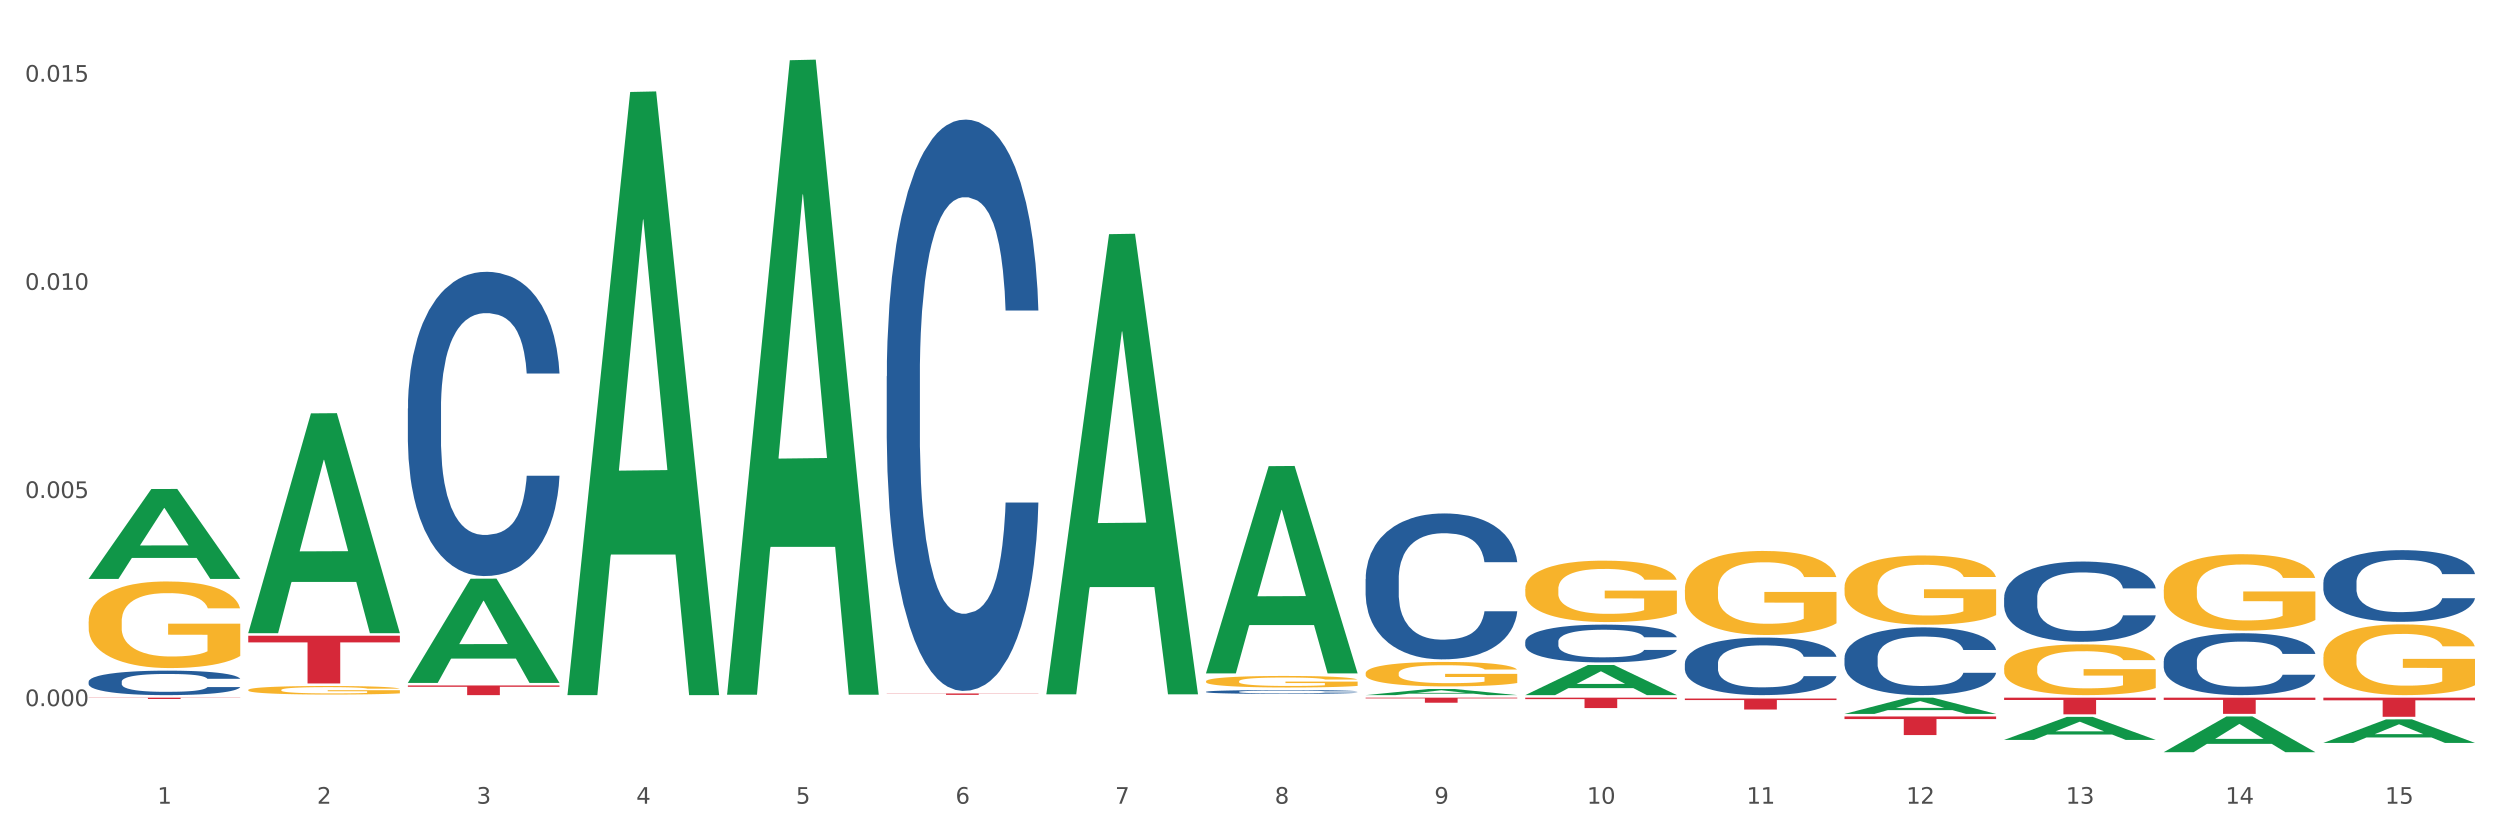 <?xml version="1.0" encoding="utf-8" standalone="no"?>
<!DOCTYPE svg PUBLIC "-//W3C//DTD SVG 1.1//EN"
  "http://www.w3.org/Graphics/SVG/1.1/DTD/svg11.dtd">
<svg xmlns:xlink="http://www.w3.org/1999/xlink" width="1080pt" height="360pt" viewBox="0 0 1080 360" xmlns="http://www.w3.org/2000/svg" version="1.1">
 <rect x="0" y="0" width="1080" height="360" fill="#333333" stroke="none"/>
 <defs>
  <style type="text/css">*{stroke-linejoin: round; stroke-linecap: butt}</style>
 </defs>
 <g id="figure_1">
  <g id="patch_1">
   <path d="M 0 360 
L 1080 360 
L 1080 0 
L 0 0 
z
" style="fill: #ffffff; stroke: #ffffff; stroke-linejoin: miter"/>
  </g>
  <g id="axes_1">
   <g id="matplotlib.axis_1">
    <g id="xtick_1">
     <g id="text_1">
      <!-- 1 -->
      <g style="fill: #4d4d4d" transform="translate(67.984 347.204) scale(0.096 -0.096)">
       <defs>
        <path id="DejaVuSans-31" d="M 794 531 
L 1825 531 
L 1825 4091 
L 703 3866 
L 703 4441 
L 1819 4666 
L 2450 4666 
L 2450 531 
L 3481 531 
L 3481 0 
L 794 0 
L 794 531 
z
" transform="scale(0.016)"/>
       </defs>
       <use xlink:href="#DejaVuSans-31"/>
      </g>
     </g>
    </g>
    <g id="xtick_2">
     <g id="text_2">
      <!-- 2 -->
      <g style="fill: #4d4d4d" transform="translate(136.942 347.204) scale(0.096 -0.096)">
       <defs>
        <path id="DejaVuSans-32" d="M 1228 531 
L 3431 531 
L 3431 0 
L 469 0 
L 469 531 
Q 828 903 1448 1529 
Q 2069 2156 2228 2338 
Q 2531 2678 2651 2914 
Q 2772 3150 2772 3378 
Q 2772 3750 2511 3984 
Q 2250 4219 1831 4219 
Q 1534 4219 1204 4116 
Q 875 4013 500 3803 
L 500 4441 
Q 881 4594 1212 4672 
Q 1544 4750 1819 4750 
Q 2544 4750 2975 4387 
Q 3406 4025 3406 3419 
Q 3406 3131 3298 2873 
Q 3191 2616 2906 2266 
Q 2828 2175 2409 1742 
Q 1991 1309 1228 531 
z
" transform="scale(0.016)"/>
       </defs>
       <use xlink:href="#DejaVuSans-32"/>
      </g>
     </g>
    </g>
    <g id="xtick_3">
     <g id="text_3">
      <!-- 3 -->
      <g style="fill: #4d4d4d" transform="translate(205.899 347.204) scale(0.096 -0.096)">
       <defs>
        <path id="DejaVuSans-33" d="M 2597 2516 
Q 3050 2419 3304 2112 
Q 3559 1806 3559 1356 
Q 3559 666 3084 287 
Q 2609 -91 1734 -91 
Q 1441 -91 1130 -33 
Q 819 25 488 141 
L 488 750 
Q 750 597 1062 519 
Q 1375 441 1716 441 
Q 2309 441 2620 675 
Q 2931 909 2931 1356 
Q 2931 1769 2642 2001 
Q 2353 2234 1838 2234 
L 1294 2234 
L 1294 2753 
L 1863 2753 
Q 2328 2753 2575 2939 
Q 2822 3125 2822 3475 
Q 2822 3834 2567 4026 
Q 2313 4219 1838 4219 
Q 1578 4219 1281 4162 
Q 984 4106 628 3988 
L 628 4550 
Q 988 4650 1302 4700 
Q 1616 4750 1894 4750 
Q 2613 4750 3031 4423 
Q 3450 4097 3450 3541 
Q 3450 3153 3228 2886 
Q 3006 2619 2597 2516 
z
" transform="scale(0.016)"/>
       </defs>
       <use xlink:href="#DejaVuSans-33"/>
      </g>
     </g>
    </g>
    <g id="xtick_4">
     <g id="text_4">
      <!-- 4 -->
      <g style="fill: #4d4d4d" transform="translate(274.857 347.204) scale(0.096 -0.096)">
       <defs>
        <path id="DejaVuSans-34" d="M 2419 4116 
L 825 1625 
L 2419 1625 
L 2419 4116 
z
M 2253 4666 
L 3047 4666 
L 3047 1625 
L 3713 1625 
L 3713 1100 
L 3047 1100 
L 3047 0 
L 2419 0 
L 2419 1100 
L 313 1100 
L 313 1709 
L 2253 4666 
z
" transform="scale(0.016)"/>
       </defs>
       <use xlink:href="#DejaVuSans-34"/>
      </g>
     </g>
    </g>
    <g id="xtick_5">
     <g id="text_5">
      <!-- 5 -->
      <g style="fill: #4d4d4d" transform="translate(343.815 347.204) scale(0.096 -0.096)">
       <defs>
        <path id="DejaVuSans-35" d="M 691 4666 
L 3169 4666 
L 3169 4134 
L 1269 4134 
L 1269 2991 
Q 1406 3038 1543 3061 
Q 1681 3084 1819 3084 
Q 2600 3084 3056 2656 
Q 3513 2228 3513 1497 
Q 3513 744 3044 326 
Q 2575 -91 1722 -91 
Q 1428 -91 1123 -41 
Q 819 9 494 109 
L 494 744 
Q 775 591 1075 516 
Q 1375 441 1709 441 
Q 2250 441 2565 725 
Q 2881 1009 2881 1497 
Q 2881 1984 2565 2268 
Q 2250 2553 1709 2553 
Q 1456 2553 1204 2497 
Q 953 2441 691 2322 
L 691 4666 
z
" transform="scale(0.016)"/>
       </defs>
       <use xlink:href="#DejaVuSans-35"/>
      </g>
     </g>
    </g>
    <g id="xtick_6">
     <g id="text_6">
      <!-- 6 -->
      <g style="fill: #4d4d4d" transform="translate(412.772 347.204) scale(0.096 -0.096)">
       <defs>
        <path id="DejaVuSans-36" d="M 2113 2584 
Q 1688 2584 1439 2293 
Q 1191 2003 1191 1497 
Q 1191 994 1439 701 
Q 1688 409 2113 409 
Q 2538 409 2786 701 
Q 3034 994 3034 1497 
Q 3034 2003 2786 2293 
Q 2538 2584 2113 2584 
z
M 3366 4563 
L 3366 3988 
Q 3128 4100 2886 4159 
Q 2644 4219 2406 4219 
Q 1781 4219 1451 3797 
Q 1122 3375 1075 2522 
Q 1259 2794 1537 2939 
Q 1816 3084 2150 3084 
Q 2853 3084 3261 2657 
Q 3669 2231 3669 1497 
Q 3669 778 3244 343 
Q 2819 -91 2113 -91 
Q 1303 -91 875 529 
Q 447 1150 447 2328 
Q 447 3434 972 4092 
Q 1497 4750 2381 4750 
Q 2619 4750 2861 4703 
Q 3103 4656 3366 4563 
z
" transform="scale(0.016)"/>
       </defs>
       <use xlink:href="#DejaVuSans-36"/>
      </g>
     </g>
    </g>
    <g id="xtick_7">
     <g id="text_7">
      <!-- 7 -->
      <g style="fill: #4d4d4d" transform="translate(481.73 347.204) scale(0.096 -0.096)">
       <defs>
        <path id="DejaVuSans-37" d="M 525 4666 
L 3525 4666 
L 3525 4397 
L 1831 0 
L 1172 0 
L 2766 4134 
L 525 4134 
L 525 4666 
z
" transform="scale(0.016)"/>
       </defs>
       <use xlink:href="#DejaVuSans-37"/>
      </g>
     </g>
    </g>
    <g id="xtick_8">
     <g id="text_8">
      <!-- 8 -->
      <g style="fill: #4d4d4d" transform="translate(550.688 347.204) scale(0.096 -0.096)">
       <defs>
        <path id="DejaVuSans-38" d="M 2034 2216 
Q 1584 2216 1326 1975 
Q 1069 1734 1069 1313 
Q 1069 891 1326 650 
Q 1584 409 2034 409 
Q 2484 409 2743 651 
Q 3003 894 3003 1313 
Q 3003 1734 2745 1975 
Q 2488 2216 2034 2216 
z
M 1403 2484 
Q 997 2584 770 2862 
Q 544 3141 544 3541 
Q 544 4100 942 4425 
Q 1341 4750 2034 4750 
Q 2731 4750 3128 4425 
Q 3525 4100 3525 3541 
Q 3525 3141 3298 2862 
Q 3072 2584 2669 2484 
Q 3125 2378 3379 2068 
Q 3634 1759 3634 1313 
Q 3634 634 3220 271 
Q 2806 -91 2034 -91 
Q 1263 -91 848 271 
Q 434 634 434 1313 
Q 434 1759 690 2068 
Q 947 2378 1403 2484 
z
M 1172 3481 
Q 1172 3119 1398 2916 
Q 1625 2713 2034 2713 
Q 2441 2713 2670 2916 
Q 2900 3119 2900 3481 
Q 2900 3844 2670 4047 
Q 2441 4250 2034 4250 
Q 1625 4250 1398 4047 
Q 1172 3844 1172 3481 
z
" transform="scale(0.016)"/>
       </defs>
       <use xlink:href="#DejaVuSans-38"/>
      </g>
     </g>
    </g>
    <g id="xtick_9">
     <g id="text_9">
      <!-- 9 -->
      <g style="fill: #4d4d4d" transform="translate(619.645 347.204) scale(0.096 -0.096)">
       <defs>
        <path id="DejaVuSans-39" d="M 703 97 
L 703 672 
Q 941 559 1184 500 
Q 1428 441 1663 441 
Q 2288 441 2617 861 
Q 2947 1281 2994 2138 
Q 2813 1869 2534 1725 
Q 2256 1581 1919 1581 
Q 1219 1581 811 2004 
Q 403 2428 403 3163 
Q 403 3881 828 4315 
Q 1253 4750 1959 4750 
Q 2769 4750 3195 4129 
Q 3622 3509 3622 2328 
Q 3622 1225 3098 567 
Q 2575 -91 1691 -91 
Q 1453 -91 1209 -44 
Q 966 3 703 97 
z
M 1959 2075 
Q 2384 2075 2632 2365 
Q 2881 2656 2881 3163 
Q 2881 3666 2632 3958 
Q 2384 4250 1959 4250 
Q 1534 4250 1286 3958 
Q 1038 3666 1038 3163 
Q 1038 2656 1286 2365 
Q 1534 2075 1959 2075 
z
" transform="scale(0.016)"/>
       </defs>
       <use xlink:href="#DejaVuSans-39"/>
      </g>
     </g>
    </g>
    <g id="xtick_10">
     <g id="text_10">
      <!-- 10 -->
      <g style="fill: #4d4d4d" transform="translate(685.549 347.204) scale(0.096 -0.096)">
       <defs>
        <path id="DejaVuSans-30" d="M 2034 4250 
Q 1547 4250 1301 3770 
Q 1056 3291 1056 2328 
Q 1056 1369 1301 889 
Q 1547 409 2034 409 
Q 2525 409 2770 889 
Q 3016 1369 3016 2328 
Q 3016 3291 2770 3770 
Q 2525 4250 2034 4250 
z
M 2034 4750 
Q 2819 4750 3233 4129 
Q 3647 3509 3647 2328 
Q 3647 1150 3233 529 
Q 2819 -91 2034 -91 
Q 1250 -91 836 529 
Q 422 1150 422 2328 
Q 422 3509 836 4129 
Q 1250 4750 2034 4750 
z
" transform="scale(0.016)"/>
       </defs>
       <use xlink:href="#DejaVuSans-31"/>
       <use xlink:href="#DejaVuSans-30" transform="translate(63.623 0)"/>
      </g>
     </g>
    </g>
    <g id="xtick_11">
     <g id="text_11">
      <!-- 11 -->
      <g style="fill: #4d4d4d" transform="translate(754.506 347.204) scale(0.096 -0.096)">
       <use xlink:href="#DejaVuSans-31"/>
       <use xlink:href="#DejaVuSans-31" transform="translate(63.623 0)"/>
      </g>
     </g>
    </g>
    <g id="xtick_12">
     <g id="text_12">
      <!-- 12 -->
      <g style="fill: #4d4d4d" transform="translate(823.464 347.204) scale(0.096 -0.096)">
       <use xlink:href="#DejaVuSans-31"/>
       <use xlink:href="#DejaVuSans-32" transform="translate(63.623 0)"/>
      </g>
     </g>
    </g>
    <g id="xtick_13">
     <g id="text_13">
      <!-- 13 -->
      <g style="fill: #4d4d4d" transform="translate(892.422 347.204) scale(0.096 -0.096)">
       <use xlink:href="#DejaVuSans-31"/>
       <use xlink:href="#DejaVuSans-33" transform="translate(63.623 0)"/>
      </g>
     </g>
    </g>
    <g id="xtick_14">
     <g id="text_14">
      <!-- 14 -->
      <g style="fill: #4d4d4d" transform="translate(961.379 347.204) scale(0.096 -0.096)">
       <use xlink:href="#DejaVuSans-31"/>
       <use xlink:href="#DejaVuSans-34" transform="translate(63.623 0)"/>
      </g>
     </g>
    </g>
    <g id="xtick_15">
     <g id="text_15">
      <!-- 15 -->
      <g style="fill: #4d4d4d" transform="translate(1030.337 347.204) scale(0.096 -0.096)">
       <use xlink:href="#DejaVuSans-31"/>
       <use xlink:href="#DejaVuSans-35" transform="translate(63.623 0)"/>
      </g>
     </g>
    </g>
    <g id="xtick_16"/>
    <g id="xtick_17"/>
    <g id="xtick_18"/>
    <g id="xtick_19"/>
    <g id="xtick_20"/>
    <g id="xtick_21"/>
    <g id="xtick_22"/>
    <g id="xtick_23"/>
    <g id="xtick_24"/>
    <g id="xtick_25"/>
    <g id="xtick_26"/>
    <g id="xtick_27"/>
    <g id="xtick_28"/>
    <g id="xtick_29"/>
   </g>
   <g id="matplotlib.axis_2">
    <g id="ytick_1">
     <g id="text_16">
      <!-- 0.000 -->
      <g style="fill: #4d4d4d" transform="translate(10.8 305.046) scale(0.096 -0.096)">
       <defs>
        <path id="DejaVuSans-2e" d="M 684 794 
L 1344 794 
L 1344 0 
L 684 0 
L 684 794 
z
" transform="scale(0.016)"/>
       </defs>
       <use xlink:href="#DejaVuSans-30"/>
       <use xlink:href="#DejaVuSans-2e" transform="translate(63.623 0)"/>
       <use xlink:href="#DejaVuSans-30" transform="translate(95.41 0)"/>
       <use xlink:href="#DejaVuSans-30" transform="translate(159.033 0)"/>
       <use xlink:href="#DejaVuSans-30" transform="translate(222.656 0)"/>
      </g>
     </g>
    </g>
    <g id="ytick_2">
     <g id="text_17">
      <!-- 0.005 -->
      <g style="fill: #4d4d4d" transform="translate(10.8 215.127) scale(0.096 -0.096)">
       <use xlink:href="#DejaVuSans-30"/>
       <use xlink:href="#DejaVuSans-2e" transform="translate(63.623 0)"/>
       <use xlink:href="#DejaVuSans-30" transform="translate(95.41 0)"/>
       <use xlink:href="#DejaVuSans-30" transform="translate(159.033 0)"/>
       <use xlink:href="#DejaVuSans-35" transform="translate(222.656 0)"/>
      </g>
     </g>
    </g>
    <g id="ytick_3">
     <g id="text_18">
      <!-- 0.010 -->
      <g style="fill: #4d4d4d" transform="translate(10.8 125.208) scale(0.096 -0.096)">
       <use xlink:href="#DejaVuSans-30"/>
       <use xlink:href="#DejaVuSans-2e" transform="translate(63.623 0)"/>
       <use xlink:href="#DejaVuSans-30" transform="translate(95.41 0)"/>
       <use xlink:href="#DejaVuSans-31" transform="translate(159.033 0)"/>
       <use xlink:href="#DejaVuSans-30" transform="translate(222.656 0)"/>
      </g>
     </g>
    </g>
    <g id="ytick_4">
     <g id="text_19">
      <!-- 0.015 -->
      <g style="fill: #4d4d4d" transform="translate(10.8 35.289) scale(0.096 -0.096)">
       <use xlink:href="#DejaVuSans-30"/>
       <use xlink:href="#DejaVuSans-2e" transform="translate(63.623 0)"/>
       <use xlink:href="#DejaVuSans-30" transform="translate(95.41 0)"/>
       <use xlink:href="#DejaVuSans-31" transform="translate(159.033 0)"/>
       <use xlink:href="#DejaVuSans-35" transform="translate(222.656 0)"/>
      </g>
     </g>
    </g>
    <g id="ytick_5"/>
    <g id="ytick_6"/>
    <g id="ytick_7"/>
   </g>
   <g id="PolyCollection_1">
    <path d="M 38.283 250.012 
L 38.351 249.975 
L 65.365 211.261 
L 76.576 211.224 
L 103.793 250.085 
L 90.826 250.085 
L 84.95 241.036 
L 57.058 241.036 
L 56.855 241.182 
L 51.182 250.085 
L 38.283 250.085 
L 38.283 250.012 
L 60.57 235.635 
L 81.438 235.599 
L 71.105 219.507 
L 70.97 219.434 
L 70.835 219.544 
L 60.502 235.599 
L 60.57 235.635 
L 38.283 250.012 
z
" clip-path="url(#pf4c913858d)" style="fill: #109648"/>
    <path d="M 1003.69 301.399 
L 1069.2 301.399 
L 1069.2 302.547 
L 1043.431 302.554 
L 1043.431 309.658 
L 1029.304 309.658 
L 1029.304 302.554 
L 1003.69 302.547 
L 1003.69 301.407 
L 1003.69 301.399 
z
" clip-path="url(#pf4c913858d)" style="fill: #d62839"/>
    <path d="M 934.733 301.399 
L 1000.242 301.399 
L 1000.242 302.371 
L 974.473 302.378 
L 974.473 308.395 
L 960.347 308.395 
L 960.347 302.378 
L 934.733 302.371 
L 934.733 301.406 
L 934.733 301.399 
z
" clip-path="url(#pf4c913858d)" style="fill: #d62839"/>
    <path d="M 865.775 301.399 
L 931.285 301.399 
L 931.285 302.398 
L 905.515 302.405 
L 905.515 308.588 
L 891.389 308.588 
L 891.389 302.405 
L 865.775 302.398 
L 865.775 301.406 
L 865.775 301.399 
z
" clip-path="url(#pf4c913858d)" style="fill: #d62839"/>
    <path d="M 796.817 309.525 
L 862.327 309.525 
L 862.327 310.641 
L 836.558 310.648 
L 836.558 317.552 
L 822.431 317.552 
L 822.431 310.648 
L 796.817 310.641 
L 796.817 309.533 
L 796.817 309.525 
z
" clip-path="url(#pf4c913858d)" style="fill: #d62839"/>
    <path d="M 727.86 301.77 
L 793.369 301.77 
L 793.369 302.429 
L 767.6 302.433 
L 767.6 306.51 
L 753.474 306.51 
L 753.474 302.433 
L 727.86 302.429 
L 727.86 301.774 
L 727.86 301.77 
z
" clip-path="url(#pf4c913858d)" style="fill: #d62839"/>
    <path d="M 658.902 301.399 
L 724.412 301.399 
L 724.412 302.021 
L 698.642 302.025 
L 698.642 305.876 
L 684.516 305.876 
L 684.516 302.025 
L 658.902 302.021 
L 658.902 301.403 
L 658.902 301.399 
z
" clip-path="url(#pf4c913858d)" style="fill: #d62839"/>
    <path d="M 589.944 301.399 
L 655.454 301.399 
L 655.454 301.701 
L 629.685 301.703 
L 629.685 303.569 
L 615.558 303.569 
L 615.558 301.703 
L 589.944 301.701 
L 589.944 301.401 
L 589.944 301.399 
z
" clip-path="url(#pf4c913858d)" style="fill: #d62839"/>
    <path d="M 383.071 299.583 
L 448.581 299.583 
L 448.581 299.667 
L 422.812 299.668 
L 422.812 300.189 
L 408.685 300.189 
L 408.685 299.668 
L 383.071 299.667 
L 383.071 299.583 
L 383.071 299.583 
z
" clip-path="url(#pf4c913858d)" style="fill: #d62839"/>
    <path d="M 176.198 296.116 
L 241.708 296.116 
L 241.708 296.697 
L 215.939 296.701 
L 215.939 300.296 
L 201.812 300.296 
L 201.812 296.701 
L 176.198 296.697 
L 176.198 296.12 
L 176.198 296.116 
z
" clip-path="url(#pf4c913858d)" style="fill: #d62839"/>
    <path d="M 38.283 268.481 
L 38.36 268.447 
L 38.36 267.217 
L 38.515 266.157 
L 39.288 263.594 
L 40.449 261.475 
L 41.299 260.347 
L 42.15 259.424 
L 43.156 258.501 
L 44.393 257.544 
L 46.636 256.143 
L 48.028 255.425 
L 49.73 254.673 
L 52.824 253.58 
L 55.066 252.965 
L 57.387 252.452 
L 61.177 251.837 
L 63.652 251.563 
L 66.281 251.358 
L 69.452 251.222 
L 71.85 251.187 
L 77.109 251.29 
L 81.595 251.598 
L 83.761 251.837 
L 86.545 252.247 
L 88.015 252.52 
L 90.412 253.067 
L 92.887 253.785 
L 94.589 254.4 
L 97.141 255.562 
L 99.075 256.724 
L 100.854 258.16 
L 101.782 259.151 
L 102.478 260.074 
L 103.097 261.133 
L 103.715 262.808 
L 89.794 262.808 
L 89.252 261.611 
L 88.401 260.484 
L 87.164 259.39 
L 86.081 258.706 
L 84.225 257.852 
L 82.523 257.305 
L 80.744 256.895 
L 78.579 256.553 
L 76.877 256.382 
L 74.48 256.246 
L 69.762 256.28 
L 66.591 256.553 
L 64.425 256.895 
L 63.033 257.203 
L 61.795 257.544 
L 60.403 258.023 
L 58.779 258.741 
L 57.619 259.39 
L 56.459 260.21 
L 55.531 261.03 
L 54.68 261.987 
L 53.984 263.013 
L 53.442 264.072 
L 52.978 265.371 
L 52.592 267.524 
L 52.592 272.206 
L 52.746 273.266 
L 53.133 274.667 
L 53.597 275.727 
L 54.37 276.991 
L 55.066 277.846 
L 56.381 279.076 
L 57.851 280.101 
L 59.011 280.751 
L 60.171 281.298 
L 62.182 282.049 
L 64.425 282.665 
L 66.359 283.041 
L 68.988 283.382 
L 70.767 283.519 
L 72.314 283.587 
L 76.104 283.587 
L 78.811 283.485 
L 81.827 283.246 
L 84.148 282.938 
L 86.081 282.562 
L 88.247 281.947 
L 89.639 281.366 
L 89.639 274.223 
L 72.623 274.189 
L 72.623 269.438 
L 103.793 269.438 
L 103.793 283.382 
L 102.478 284.1 
L 101.008 284.749 
L 99.462 285.331 
L 97.141 286.048 
L 94.357 286.732 
L 91.882 287.21 
L 89.252 287.62 
L 86.159 287.996 
L 82.137 288.338 
L 79.662 288.475 
L 76.568 288.577 
L 72.933 288.612 
L 69.762 288.543 
L 66.668 288.372 
L 63.42 288.065 
L 60.248 287.62 
L 57.851 287.176 
L 55.453 286.629 
L 52.901 285.912 
L 50.89 285.228 
L 49.343 284.613 
L 47.642 283.827 
L 45.785 282.801 
L 44.393 281.879 
L 43.156 280.922 
L 41.841 279.691 
L 40.913 278.632 
L 39.985 277.299 
L 39.443 276.308 
L 38.824 274.77 
L 38.36 272.617 
L 38.283 268.481 
z
" clip-path="url(#pf4c913858d)" style="fill: #f7b32b"/>
    <path d="M 107.241 274.637 
L 172.75 274.637 
L 172.75 277.502 
L 146.981 277.521 
L 146.981 295.252 
L 132.855 295.252 
L 132.855 277.521 
L 107.241 277.502 
L 107.241 274.656 
L 107.241 274.637 
z
" clip-path="url(#pf4c913858d)" style="fill: #d62839"/>
    <path d="M 38.283 294.469 
L 38.36 294.459 
L 38.36 294.189 
L 38.593 293.821 
L 39.445 293.145 
L 40.529 292.633 
L 42.387 292.034 
L 43.394 291.782 
L 44.71 291.502 
L 47.42 291.048 
L 50.518 290.661 
L 52.686 290.449 
L 54.312 290.313 
L 57.951 290.072 
L 60.042 289.965 
L 62.21 289.878 
L 64.069 289.82 
L 67.166 289.753 
L 69.644 289.724 
L 72.509 289.714 
L 74.91 289.724 
L 78.084 289.762 
L 82.731 289.878 
L 84.512 289.946 
L 86.912 290.062 
L 89.39 290.217 
L 91.403 290.371 
L 93.726 290.594 
L 96.127 290.883 
L 98.45 291.251 
L 100.076 291.589 
L 101.392 291.947 
L 102.554 292.381 
L 103.406 292.855 
L 103.793 293.251 
L 89.622 293.251 
L 89.235 292.894 
L 88.461 292.507 
L 87.686 292.246 
L 86.835 292.034 
L 85.518 291.792 
L 84.357 291.637 
L 82.421 291.454 
L 80.64 291.338 
L 79.169 291.27 
L 77.388 291.212 
L 73.593 291.154 
L 70.883 291.154 
L 69.179 291.173 
L 67.089 291.222 
L 65.308 291.289 
L 63.217 291.405 
L 61.591 291.531 
L 59.965 291.695 
L 59.036 291.811 
L 57.642 292.024 
L 56.712 292.198 
L 55.474 292.497 
L 54.777 292.71 
L 53.538 293.261 
L 52.996 293.667 
L 52.763 293.947 
L 52.608 294.256 
L 52.608 295.764 
L 53.073 296.44 
L 53.46 296.73 
L 54.08 297.059 
L 55.241 297.484 
L 56.945 297.9 
L 58.726 298.199 
L 60.197 298.383 
L 61.591 298.518 
L 62.985 298.625 
L 64.688 298.721 
L 66.082 298.779 
L 68.173 298.837 
L 70.651 298.866 
L 72.587 298.866 
L 76.536 298.818 
L 78.317 298.77 
L 80.02 298.702 
L 81.879 298.596 
L 83.35 298.48 
L 84.202 298.393 
L 85.596 298.209 
L 86.68 298.016 
L 87.609 297.793 
L 88.228 297.6 
L 88.925 297.31 
L 89.467 296.982 
L 89.622 296.808 
L 103.793 296.808 
L 103.483 297.156 
L 102.941 297.494 
L 101.857 297.948 
L 101.005 298.209 
L 99.689 298.528 
L 98.295 298.799 
L 96.359 299.098 
L 94.578 299.32 
L 92.72 299.514 
L 90.706 299.688 
L 87.067 299.929 
L 85.75 299.997 
L 82.963 300.113 
L 80.795 300.181 
L 77.62 300.248 
L 74.368 300.287 
L 70.96 300.296 
L 67.94 300.277 
L 64.611 300.219 
L 62.52 300.161 
L 60.197 300.074 
L 57.487 299.939 
L 54.931 299.775 
L 52.531 299.581 
L 50.285 299.359 
L 48.195 299.108 
L 45.484 298.692 
L 43.471 298.286 
L 42 297.909 
L 40.993 297.59 
L 39.987 297.185 
L 39.445 296.904 
L 38.593 296.228 
L 38.283 295.6 
L 38.283 294.469 
z
" clip-path="url(#pf4c913858d)" style="fill: #255c99"/>
    <path d="M 1003.69 251.575 
L 1003.768 251.547 
L 1003.768 250.755 
L 1004 249.681 
L 1004.852 247.701 
L 1005.936 246.203 
L 1007.794 244.449 
L 1008.801 243.714 
L 1010.117 242.894 
L 1012.828 241.565 
L 1015.925 240.434 
L 1018.093 239.812 
L 1019.719 239.416 
L 1023.359 238.709 
L 1025.449 238.398 
L 1027.618 238.144 
L 1029.476 237.974 
L 1032.573 237.776 
L 1035.051 237.691 
L 1037.916 237.663 
L 1040.317 237.691 
L 1043.492 237.804 
L 1048.138 238.144 
L 1049.919 238.341 
L 1052.319 238.681 
L 1054.797 239.133 
L 1056.81 239.586 
L 1059.133 240.236 
L 1061.534 241.084 
L 1063.857 242.159 
L 1065.483 243.149 
L 1066.8 244.195 
L 1067.961 245.467 
L 1068.813 246.853 
L 1069.2 248.012 
L 1055.029 248.012 
L 1054.642 246.966 
L 1053.868 245.835 
L 1053.094 245.071 
L 1052.242 244.449 
L 1050.925 243.742 
L 1049.764 243.29 
L 1047.828 242.753 
L 1046.047 242.413 
L 1044.576 242.215 
L 1042.795 242.046 
L 1039 241.876 
L 1036.29 241.876 
L 1034.587 241.933 
L 1032.496 242.074 
L 1030.715 242.272 
L 1028.624 242.611 
L 1026.998 242.979 
L 1025.372 243.46 
L 1024.443 243.799 
L 1023.049 244.421 
L 1022.12 244.93 
L 1020.881 245.807 
L 1020.184 246.429 
L 1018.945 248.041 
L 1018.403 249.228 
L 1018.171 250.048 
L 1018.016 250.953 
L 1018.016 255.364 
L 1018.48 257.344 
L 1018.867 258.192 
L 1019.487 259.154 
L 1020.648 260.398 
L 1022.352 261.614 
L 1024.133 262.49 
L 1025.604 263.028 
L 1026.998 263.423 
L 1028.392 263.734 
L 1030.095 264.017 
L 1031.489 264.187 
L 1033.58 264.357 
L 1036.058 264.441 
L 1037.994 264.441 
L 1041.943 264.3 
L 1043.724 264.159 
L 1045.428 263.961 
L 1047.286 263.65 
L 1048.757 263.31 
L 1049.609 263.056 
L 1051.003 262.519 
L 1052.087 261.953 
L 1053.016 261.303 
L 1053.636 260.737 
L 1054.333 259.889 
L 1054.875 258.927 
L 1055.029 258.418 
L 1069.2 258.418 
L 1068.89 259.436 
L 1068.348 260.426 
L 1067.264 261.755 
L 1066.412 262.519 
L 1065.096 263.452 
L 1063.702 264.243 
L 1061.766 265.12 
L 1059.985 265.77 
L 1058.127 266.336 
L 1056.114 266.845 
L 1052.474 267.552 
L 1051.158 267.75 
L 1048.37 268.089 
L 1046.202 268.287 
L 1043.027 268.485 
L 1039.775 268.598 
L 1036.368 268.626 
L 1033.348 268.57 
L 1030.018 268.4 
L 1027.927 268.231 
L 1025.604 267.976 
L 1022.894 267.58 
L 1020.339 267.099 
L 1017.938 266.534 
L 1015.693 265.884 
L 1013.602 265.148 
L 1010.892 263.932 
L 1008.878 262.745 
L 1007.407 261.642 
L 1006.4 260.709 
L 1005.394 259.521 
L 1004.852 258.701 
L 1004 256.722 
L 1003.69 254.884 
L 1003.69 251.575 
z
" clip-path="url(#pf4c913858d)" style="fill: #255c99"/>
    <path d="M 934.733 285.566 
L 934.81 285.542 
L 934.81 284.858 
L 935.042 283.929 
L 935.894 282.219 
L 936.978 280.925 
L 938.837 279.41 
L 939.843 278.775 
L 941.16 278.067 
L 943.87 276.918 
L 946.967 275.941 
L 949.135 275.404 
L 950.762 275.062 
L 954.401 274.451 
L 956.492 274.182 
L 958.66 273.963 
L 960.518 273.816 
L 963.616 273.645 
L 966.094 273.572 
L 968.959 273.547 
L 971.359 273.572 
L 974.534 273.669 
L 979.18 273.963 
L 980.961 274.134 
L 983.362 274.427 
L 985.839 274.818 
L 987.853 275.208 
L 990.176 275.77 
L 992.576 276.503 
L 994.899 277.431 
L 996.525 278.286 
L 997.842 279.19 
L 999.003 280.29 
L 999.855 281.487 
L 1000.242 282.488 
L 986.072 282.488 
L 985.685 281.584 
L 984.91 280.607 
L 984.136 279.948 
L 983.284 279.41 
L 981.968 278.799 
L 980.806 278.409 
L 978.87 277.944 
L 977.089 277.651 
L 975.618 277.48 
L 973.837 277.334 
L 970.043 277.187 
L 967.333 277.187 
L 965.629 277.236 
L 963.538 277.358 
L 961.757 277.529 
L 959.667 277.822 
L 958.04 278.14 
L 956.414 278.555 
L 955.485 278.848 
L 954.091 279.386 
L 953.162 279.825 
L 951.923 280.583 
L 951.226 281.12 
L 949.987 282.513 
L 949.445 283.539 
L 949.213 284.247 
L 949.058 285.029 
L 949.058 288.84 
L 949.523 290.55 
L 949.91 291.282 
L 950.529 292.113 
L 951.691 293.188 
L 953.394 294.238 
L 955.175 294.996 
L 956.647 295.46 
L 958.04 295.802 
L 959.434 296.07 
L 961.138 296.315 
L 962.532 296.461 
L 964.622 296.608 
L 967.1 296.681 
L 969.036 296.681 
L 972.985 296.559 
L 974.766 296.437 
L 976.47 296.266 
L 978.328 295.997 
L 979.8 295.704 
L 980.651 295.484 
L 982.045 295.02 
L 983.129 294.531 
L 984.058 293.97 
L 984.678 293.481 
L 985.375 292.748 
L 985.917 291.918 
L 986.072 291.478 
L 1000.242 291.478 
L 999.933 292.357 
L 999.391 293.212 
L 998.306 294.36 
L 997.455 295.02 
L 996.138 295.826 
L 994.744 296.51 
L 992.809 297.267 
L 991.028 297.829 
L 989.169 298.318 
L 987.156 298.758 
L 983.516 299.368 
L 982.2 299.539 
L 979.412 299.832 
L 977.244 300.003 
L 974.069 300.174 
L 970.817 300.272 
L 967.41 300.296 
L 964.39 300.248 
L 961.06 300.101 
L 958.97 299.954 
L 956.647 299.735 
L 953.936 299.393 
L 951.381 298.977 
L 948.981 298.489 
L 946.735 297.927 
L 944.644 297.292 
L 941.934 296.241 
L 939.921 295.215 
L 938.449 294.263 
L 937.443 293.457 
L 936.436 292.431 
L 935.894 291.722 
L 935.042 290.012 
L 934.733 288.424 
L 934.733 285.566 
z
" clip-path="url(#pf4c913858d)" style="fill: #255c99"/>
    <path d="M 865.775 258.164 
L 865.852 258.133 
L 865.852 257.246 
L 866.085 256.043 
L 866.936 253.826 
L 868.021 252.147 
L 869.879 250.184 
L 870.886 249.36 
L 872.202 248.442 
L 874.912 246.954 
L 878.01 245.687 
L 880.178 244.99 
L 881.804 244.547 
L 885.443 243.755 
L 887.534 243.407 
L 889.702 243.122 
L 891.561 242.932 
L 894.658 242.71 
L 897.136 242.615 
L 900.001 242.583 
L 902.402 242.615 
L 905.576 242.742 
L 910.222 243.122 
L 912.003 243.343 
L 914.404 243.723 
L 916.882 244.23 
L 918.895 244.737 
L 921.218 245.465 
L 923.619 246.415 
L 925.942 247.619 
L 927.568 248.727 
L 928.884 249.899 
L 930.046 251.324 
L 930.898 252.876 
L 931.285 254.174 
L 917.114 254.174 
L 916.727 253.002 
L 915.953 251.736 
L 915.178 250.881 
L 914.326 250.184 
L 913.01 249.392 
L 911.849 248.885 
L 909.913 248.284 
L 908.132 247.904 
L 906.66 247.682 
L 904.879 247.492 
L 901.085 247.302 
L 898.375 247.302 
L 896.671 247.365 
L 894.581 247.524 
L 892.8 247.745 
L 890.709 248.125 
L 889.083 248.537 
L 887.457 249.075 
L 886.527 249.455 
L 885.134 250.152 
L 884.204 250.722 
L 882.965 251.704 
L 882.269 252.401 
L 881.03 254.206 
L 880.488 255.536 
L 880.255 256.454 
L 880.1 257.468 
L 880.1 262.408 
L 880.565 264.625 
L 880.952 265.575 
L 881.572 266.652 
L 882.733 268.045 
L 884.437 269.407 
L 886.218 270.388 
L 887.689 270.99 
L 889.083 271.433 
L 890.477 271.782 
L 892.18 272.098 
L 893.574 272.289 
L 895.665 272.479 
L 898.143 272.574 
L 900.078 272.574 
L 904.028 272.415 
L 905.809 272.257 
L 907.512 272.035 
L 909.371 271.687 
L 910.842 271.307 
L 911.694 271.022 
L 913.088 270.42 
L 914.172 269.787 
L 915.101 269.058 
L 915.72 268.425 
L 916.417 267.475 
L 916.959 266.398 
L 917.114 265.828 
L 931.285 265.828 
L 930.975 266.968 
L 930.433 268.077 
L 929.349 269.565 
L 928.497 270.42 
L 927.181 271.465 
L 925.787 272.352 
L 923.851 273.334 
L 922.07 274.062 
L 920.212 274.695 
L 918.198 275.265 
L 914.559 276.057 
L 913.242 276.279 
L 910.455 276.659 
L 908.287 276.88 
L 905.112 277.102 
L 901.859 277.229 
L 898.452 277.26 
L 895.432 277.197 
L 892.103 277.007 
L 890.012 276.817 
L 887.689 276.532 
L 884.979 276.089 
L 882.423 275.55 
L 880.023 274.917 
L 877.777 274.189 
L 875.687 273.365 
L 872.976 272.003 
L 870.963 270.673 
L 869.492 269.438 
L 868.485 268.393 
L 867.478 267.063 
L 866.936 266.145 
L 866.085 263.928 
L 865.775 261.87 
L 865.775 258.164 
z
" clip-path="url(#pf4c913858d)" style="fill: #255c99"/>
    <path d="M 796.817 284.169 
L 796.895 284.142 
L 796.895 283.393 
L 797.127 282.377 
L 797.979 280.504 
L 799.063 279.087 
L 800.921 277.428 
L 801.928 276.733 
L 803.244 275.957 
L 805.955 274.7 
L 809.052 273.631 
L 811.22 273.042 
L 812.846 272.668 
L 816.486 271.999 
L 818.576 271.705 
L 820.745 271.464 
L 822.603 271.304 
L 825.7 271.116 
L 828.178 271.036 
L 831.043 271.009 
L 833.444 271.036 
L 836.619 271.143 
L 841.265 271.464 
L 843.046 271.651 
L 845.446 271.972 
L 847.924 272.4 
L 849.937 272.828 
L 852.261 273.443 
L 854.661 274.246 
L 856.984 275.262 
L 858.61 276.198 
L 859.927 277.188 
L 861.088 278.391 
L 861.94 279.702 
L 862.327 280.799 
L 848.156 280.799 
L 847.769 279.809 
L 846.995 278.739 
L 846.221 278.017 
L 845.369 277.428 
L 844.052 276.76 
L 842.891 276.332 
L 840.955 275.824 
L 839.174 275.503 
L 837.703 275.316 
L 835.922 275.155 
L 832.127 274.995 
L 829.417 274.995 
L 827.714 275.048 
L 825.623 275.182 
L 823.842 275.369 
L 821.751 275.69 
L 820.125 276.038 
L 818.499 276.492 
L 817.57 276.813 
L 816.176 277.402 
L 815.247 277.883 
L 814.008 278.712 
L 813.311 279.301 
L 812.072 280.825 
L 811.53 281.949 
L 811.298 282.724 
L 811.143 283.58 
L 811.143 287.753 
L 811.607 289.625 
L 811.994 290.427 
L 812.614 291.337 
L 813.775 292.513 
L 815.479 293.663 
L 817.26 294.493 
L 818.731 295.001 
L 820.125 295.375 
L 821.519 295.669 
L 823.222 295.937 
L 824.616 296.097 
L 826.707 296.258 
L 829.185 296.338 
L 831.121 296.338 
L 835.07 296.204 
L 836.851 296.071 
L 838.555 295.883 
L 840.413 295.589 
L 841.884 295.268 
L 842.736 295.027 
L 844.13 294.519 
L 845.214 293.984 
L 846.143 293.369 
L 846.763 292.834 
L 847.46 292.032 
L 848.002 291.123 
L 848.156 290.641 
L 862.327 290.641 
L 862.017 291.604 
L 861.475 292.54 
L 860.391 293.797 
L 859.539 294.519 
L 858.223 295.402 
L 856.829 296.151 
L 854.893 296.98 
L 853.112 297.595 
L 851.254 298.13 
L 849.241 298.611 
L 845.601 299.28 
L 844.285 299.467 
L 841.497 299.788 
L 839.329 299.976 
L 836.154 300.163 
L 832.902 300.27 
L 829.495 300.296 
L 826.475 300.243 
L 823.145 300.083 
L 821.054 299.922 
L 818.731 299.681 
L 816.021 299.307 
L 813.466 298.852 
L 811.065 298.317 
L 808.82 297.702 
L 806.729 297.007 
L 804.019 295.857 
L 802.005 294.733 
L 800.534 293.69 
L 799.527 292.808 
L 798.521 291.684 
L 797.979 290.909 
L 797.127 289.036 
L 796.817 287.298 
L 796.817 284.169 
z
" clip-path="url(#pf4c913858d)" style="fill: #255c99"/>
    <path d="M 727.86 286.602 
L 727.937 286.579 
L 727.937 285.943 
L 728.169 285.08 
L 729.021 283.49 
L 730.105 282.287 
L 731.964 280.879 
L 732.97 280.288 
L 734.287 279.63 
L 736.997 278.562 
L 740.094 277.654 
L 742.262 277.154 
L 743.889 276.836 
L 747.528 276.268 
L 749.619 276.019 
L 751.787 275.814 
L 753.645 275.678 
L 756.743 275.519 
L 759.221 275.451 
L 762.086 275.428 
L 764.486 275.451 
L 767.661 275.542 
L 772.307 275.814 
L 774.088 275.973 
L 776.489 276.246 
L 778.967 276.609 
L 780.98 276.972 
L 783.303 277.495 
L 785.703 278.176 
L 788.026 279.039 
L 789.652 279.834 
L 790.969 280.674 
L 792.13 281.696 
L 792.982 282.809 
L 793.369 283.74 
L 779.199 283.74 
L 778.812 282.9 
L 778.037 281.992 
L 777.263 281.378 
L 776.411 280.879 
L 775.095 280.311 
L 773.933 279.948 
L 771.997 279.516 
L 770.216 279.243 
L 768.745 279.085 
L 766.964 278.948 
L 763.17 278.812 
L 760.46 278.812 
L 758.756 278.857 
L 756.665 278.971 
L 754.884 279.13 
L 752.794 279.402 
L 751.167 279.698 
L 749.541 280.084 
L 748.612 280.356 
L 747.218 280.856 
L 746.289 281.265 
L 745.05 281.969 
L 744.353 282.468 
L 743.114 283.763 
L 742.572 284.717 
L 742.34 285.375 
L 742.185 286.102 
L 742.185 289.645 
L 742.65 291.235 
L 743.037 291.916 
L 743.656 292.688 
L 744.818 293.688 
L 746.521 294.664 
L 748.302 295.368 
L 749.774 295.8 
L 751.167 296.118 
L 752.561 296.368 
L 754.265 296.595 
L 755.659 296.731 
L 757.749 296.867 
L 760.227 296.935 
L 762.163 296.935 
L 766.112 296.822 
L 767.893 296.708 
L 769.597 296.549 
L 771.455 296.299 
L 772.927 296.027 
L 773.778 295.822 
L 775.172 295.391 
L 776.256 294.937 
L 777.186 294.414 
L 777.805 293.96 
L 778.502 293.279 
L 779.044 292.507 
L 779.199 292.098 
L 793.369 292.098 
L 793.06 292.915 
L 792.518 293.71 
L 791.433 294.778 
L 790.582 295.391 
L 789.265 296.14 
L 787.871 296.776 
L 785.936 297.48 
L 784.155 298.003 
L 782.296 298.457 
L 780.283 298.866 
L 776.643 299.433 
L 775.327 299.592 
L 772.539 299.865 
L 770.371 300.024 
L 767.196 300.183 
L 763.944 300.274 
L 760.537 300.296 
L 757.517 300.251 
L 754.187 300.115 
L 752.097 299.979 
L 749.774 299.774 
L 747.063 299.456 
L 744.508 299.07 
L 742.108 298.616 
L 739.862 298.094 
L 737.771 297.503 
L 735.061 296.526 
L 733.048 295.573 
L 731.576 294.687 
L 730.57 293.937 
L 729.563 292.984 
L 729.021 292.325 
L 728.169 290.735 
L 727.86 289.259 
L 727.86 286.602 
z
" clip-path="url(#pf4c913858d)" style="fill: #255c99"/>
    <path d="M 658.902 277.175 
L 658.979 277.16 
L 658.979 276.742 
L 659.212 276.175 
L 660.063 275.131 
L 661.148 274.34 
L 663.006 273.415 
L 664.013 273.027 
L 665.329 272.595 
L 668.039 271.893 
L 671.137 271.297 
L 673.305 270.968 
L 674.931 270.76 
L 678.57 270.387 
L 680.661 270.222 
L 682.829 270.088 
L 684.688 269.999 
L 687.785 269.894 
L 690.263 269.849 
L 693.128 269.835 
L 695.529 269.849 
L 698.703 269.909 
L 703.349 270.088 
L 705.13 270.193 
L 707.531 270.372 
L 710.009 270.61 
L 712.022 270.849 
L 714.345 271.192 
L 716.746 271.64 
L 719.069 272.207 
L 720.695 272.729 
L 722.011 273.281 
L 723.173 273.952 
L 724.025 274.683 
L 724.412 275.295 
L 710.241 275.295 
L 709.854 274.743 
L 709.08 274.146 
L 708.305 273.743 
L 707.454 273.415 
L 706.137 273.042 
L 704.976 272.803 
L 703.04 272.52 
L 701.259 272.341 
L 699.787 272.236 
L 698.006 272.147 
L 694.212 272.057 
L 691.502 272.057 
L 689.798 272.087 
L 687.708 272.162 
L 685.927 272.266 
L 683.836 272.445 
L 682.21 272.639 
L 680.584 272.893 
L 679.654 273.072 
L 678.261 273.4 
L 677.331 273.669 
L 676.092 274.131 
L 675.396 274.459 
L 674.157 275.31 
L 673.615 275.936 
L 673.382 276.369 
L 673.227 276.846 
L 673.227 279.174 
L 673.692 280.218 
L 674.079 280.666 
L 674.699 281.173 
L 675.86 281.829 
L 677.564 282.471 
L 679.345 282.933 
L 680.816 283.217 
L 682.21 283.426 
L 683.604 283.59 
L 685.307 283.739 
L 686.701 283.828 
L 688.792 283.918 
L 691.27 283.963 
L 693.206 283.963 
L 697.155 283.888 
L 698.936 283.813 
L 700.639 283.709 
L 702.498 283.545 
L 703.969 283.366 
L 704.821 283.232 
L 706.215 282.948 
L 707.299 282.65 
L 708.228 282.307 
L 708.847 282.008 
L 709.544 281.561 
L 710.086 281.053 
L 710.241 280.785 
L 724.412 280.785 
L 724.102 281.322 
L 723.56 281.844 
L 722.476 282.545 
L 721.624 282.948 
L 720.308 283.44 
L 718.914 283.858 
L 716.978 284.321 
L 715.197 284.664 
L 713.339 284.962 
L 711.325 285.231 
L 707.686 285.604 
L 706.369 285.708 
L 703.582 285.887 
L 701.414 285.992 
L 698.239 286.096 
L 694.987 286.156 
L 691.579 286.171 
L 688.559 286.141 
L 685.23 286.051 
L 683.139 285.962 
L 680.816 285.827 
L 678.106 285.619 
L 675.55 285.365 
L 673.15 285.067 
L 670.904 284.724 
L 668.814 284.336 
L 666.103 283.694 
L 664.09 283.068 
L 662.619 282.486 
L 661.612 281.993 
L 660.605 281.367 
L 660.063 280.934 
L 659.212 279.89 
L 658.902 278.92 
L 658.902 277.175 
z
" clip-path="url(#pf4c913858d)" style="fill: #255c99"/>
    <path d="M 589.944 250.132 
L 590.022 250.074 
L 590.022 248.462 
L 590.254 246.274 
L 591.106 242.243 
L 592.19 239.192 
L 594.048 235.622 
L 595.055 234.124 
L 596.371 232.455 
L 599.082 229.748 
L 602.179 227.445 
L 604.347 226.178 
L 605.973 225.372 
L 609.613 223.933 
L 611.703 223.3 
L 613.872 222.781 
L 615.73 222.436 
L 618.827 222.033 
L 621.305 221.86 
L 624.17 221.802 
L 626.571 221.86 
L 629.746 222.09 
L 634.392 222.781 
L 636.173 223.184 
L 638.573 223.875 
L 641.051 224.797 
L 643.064 225.718 
L 645.388 227.042 
L 647.788 228.77 
L 650.111 230.958 
L 651.737 232.973 
L 653.054 235.103 
L 654.215 237.694 
L 655.067 240.516 
L 655.454 242.877 
L 641.283 242.877 
L 640.896 240.746 
L 640.122 238.443 
L 639.348 236.888 
L 638.496 235.622 
L 637.179 234.182 
L 636.018 233.261 
L 634.082 232.167 
L 632.301 231.476 
L 630.83 231.073 
L 629.049 230.727 
L 625.255 230.382 
L 622.544 230.382 
L 620.841 230.497 
L 618.75 230.785 
L 616.969 231.188 
L 614.878 231.879 
L 613.252 232.627 
L 611.626 233.606 
L 610.697 234.297 
L 609.303 235.564 
L 608.374 236.6 
L 607.135 238.385 
L 606.438 239.652 
L 605.199 242.934 
L 604.657 245.353 
L 604.425 247.022 
L 604.27 248.865 
L 604.27 257.847 
L 604.734 261.878 
L 605.121 263.605 
L 605.741 265.563 
L 606.902 268.097 
L 608.606 270.572 
L 610.387 272.357 
L 611.858 273.451 
L 613.252 274.258 
L 614.646 274.891 
L 616.35 275.467 
L 617.743 275.812 
L 619.834 276.158 
L 622.312 276.33 
L 624.248 276.33 
L 628.197 276.043 
L 629.978 275.755 
L 631.682 275.352 
L 633.54 274.718 
L 635.011 274.027 
L 635.863 273.509 
L 637.257 272.415 
L 638.341 271.263 
L 639.27 269.939 
L 639.89 268.787 
L 640.587 267.06 
L 641.129 265.102 
L 641.283 264.066 
L 655.454 264.066 
L 655.144 266.139 
L 654.602 268.154 
L 653.518 270.86 
L 652.666 272.415 
L 651.35 274.315 
L 649.956 275.927 
L 648.02 277.712 
L 646.239 279.037 
L 644.381 280.188 
L 642.368 281.225 
L 638.728 282.664 
L 637.412 283.067 
L 634.624 283.758 
L 632.456 284.161 
L 629.281 284.564 
L 626.029 284.795 
L 622.622 284.852 
L 619.602 284.737 
L 616.272 284.392 
L 614.181 284.046 
L 611.858 283.528 
L 609.148 282.722 
L 606.593 281.743 
L 604.192 280.591 
L 601.947 279.267 
L 599.856 277.77 
L 597.146 275.294 
L 595.132 272.876 
L 593.661 270.63 
L 592.654 268.73 
L 591.648 266.312 
L 591.106 264.642 
L 590.254 260.611 
L 589.944 256.868 
L 589.944 250.132 
z
" clip-path="url(#pf4c913858d)" style="fill: #255c99"/>
    <path d="M 520.987 298.849 
L 521.064 298.847 
L 521.064 298.805 
L 521.296 298.747 
L 522.148 298.642 
L 523.232 298.561 
L 525.091 298.468 
L 526.097 298.428 
L 527.414 298.384 
L 530.124 298.313 
L 533.221 298.253 
L 535.389 298.22 
L 537.016 298.198 
L 540.655 298.161 
L 542.746 298.144 
L 544.914 298.13 
L 546.772 298.121 
L 549.87 298.111 
L 552.348 298.106 
L 555.213 298.105 
L 557.613 298.106 
L 560.788 298.112 
L 565.434 298.13 
L 567.215 298.141 
L 569.616 298.159 
L 572.094 298.183 
L 574.107 298.208 
L 576.43 298.242 
L 578.83 298.288 
L 581.153 298.345 
L 582.78 298.398 
L 584.096 298.454 
L 585.257 298.522 
L 586.109 298.596 
L 586.496 298.658 
L 572.326 298.658 
L 571.939 298.602 
L 571.164 298.542 
L 570.39 298.501 
L 569.538 298.468 
L 568.222 298.43 
L 567.06 298.406 
L 565.124 298.377 
L 563.343 298.359 
L 561.872 298.348 
L 560.091 298.339 
L 556.297 298.33 
L 553.587 298.33 
L 551.883 298.333 
L 549.792 298.341 
L 548.011 298.351 
L 545.921 298.369 
L 544.294 298.389 
L 542.668 298.415 
L 541.739 298.433 
L 540.345 298.466 
L 539.416 298.493 
L 538.177 298.54 
L 537.48 298.573 
L 536.241 298.66 
L 535.699 298.723 
L 535.467 298.767 
L 535.312 298.815 
L 535.312 299.051 
L 535.777 299.157 
L 536.164 299.203 
L 536.783 299.254 
L 537.945 299.321 
L 539.648 299.386 
L 541.429 299.432 
L 542.901 299.461 
L 544.294 299.482 
L 545.688 299.499 
L 547.392 299.514 
L 548.786 299.523 
L 550.876 299.532 
L 553.354 299.537 
L 555.29 299.537 
L 559.239 299.529 
L 561.02 299.522 
L 562.724 299.511 
L 564.582 299.494 
L 566.054 299.476 
L 566.905 299.463 
L 568.299 299.434 
L 569.383 299.404 
L 570.313 299.369 
L 570.932 299.339 
L 571.629 299.293 
L 572.171 299.242 
L 572.326 299.215 
L 586.496 299.215 
L 586.187 299.269 
L 585.645 299.322 
L 584.561 299.393 
L 583.709 299.434 
L 582.392 299.484 
L 580.999 299.526 
L 579.063 299.573 
L 577.282 299.608 
L 575.423 299.638 
L 573.41 299.665 
L 569.77 299.703 
L 568.454 299.714 
L 565.666 299.732 
L 563.498 299.742 
L 560.323 299.753 
L 557.071 299.759 
L 553.664 299.761 
L 550.644 299.758 
L 547.314 299.748 
L 545.224 299.739 
L 542.901 299.726 
L 540.19 299.705 
L 537.635 299.679 
L 535.235 299.649 
L 532.989 299.614 
L 530.898 299.575 
L 528.188 299.51 
L 526.175 299.446 
L 524.703 299.387 
L 523.697 299.337 
L 522.69 299.274 
L 522.148 299.23 
L 521.296 299.124 
L 520.987 299.026 
L 520.987 298.849 
z
" clip-path="url(#pf4c913858d)" style="fill: #255c99"/>
    <path d="M 38.283 301.399 
L 103.793 301.399 
L 103.793 301.479 
L 78.024 301.48 
L 78.024 301.976 
L 63.897 301.976 
L 63.897 301.48 
L 38.283 301.479 
L 38.283 301.4 
L 38.283 301.399 
z
" clip-path="url(#pf4c913858d)" style="fill: #d62839"/>
    <path d="M 383.071 162.561 
L 383.149 162.336 
L 383.149 156.025 
L 383.381 147.459 
L 384.233 131.681 
L 385.317 119.735 
L 387.175 105.76 
L 388.182 99.899 
L 389.498 93.362 
L 392.209 82.768 
L 395.306 73.752 
L 397.474 68.793 
L 399.1 65.638 
L 402.74 60.003 
L 404.83 57.523 
L 406.999 55.494 
L 408.857 54.142 
L 411.954 52.564 
L 414.432 51.888 
L 417.297 51.663 
L 419.698 51.888 
L 422.873 52.79 
L 427.519 55.494 
L 429.3 57.072 
L 431.7 59.777 
L 434.178 63.384 
L 436.192 66.99 
L 438.515 72.174 
L 440.915 78.937 
L 443.238 87.502 
L 444.864 95.391 
L 446.181 103.731 
L 447.342 113.874 
L 448.194 124.919 
L 448.581 134.161 
L 434.411 134.161 
L 434.023 125.821 
L 433.249 116.804 
L 432.475 110.719 
L 431.623 105.76 
L 430.306 100.125 
L 429.145 96.518 
L 427.209 92.235 
L 425.428 89.531 
L 423.957 87.953 
L 422.176 86.6 
L 418.382 85.248 
L 415.671 85.248 
L 413.968 85.699 
L 411.877 86.826 
L 410.096 88.403 
L 408.005 91.108 
L 406.379 94.039 
L 404.753 97.87 
L 403.824 100.575 
L 402.43 105.534 
L 401.501 109.591 
L 400.262 116.579 
L 399.565 121.538 
L 398.326 134.386 
L 397.784 143.853 
L 397.552 150.39 
L 397.397 157.603 
L 397.397 192.766 
L 397.861 208.544 
L 398.248 215.306 
L 398.868 222.97 
L 400.029 232.888 
L 401.733 242.58 
L 403.514 249.567 
L 404.985 253.85 
L 406.379 257.006 
L 407.773 259.485 
L 409.477 261.739 
L 410.87 263.092 
L 412.961 264.444 
L 415.439 265.12 
L 417.375 265.12 
L 421.324 263.993 
L 423.105 262.866 
L 424.809 261.288 
L 426.667 258.809 
L 428.138 256.104 
L 428.99 254.076 
L 430.384 249.793 
L 431.468 245.285 
L 432.397 240.1 
L 433.017 235.592 
L 433.714 228.83 
L 434.256 221.167 
L 434.411 217.109 
L 448.581 217.109 
L 448.271 225.224 
L 447.729 233.113 
L 446.645 243.707 
L 445.793 249.793 
L 444.477 257.231 
L 443.083 263.543 
L 441.147 270.53 
L 439.366 275.714 
L 437.508 280.222 
L 435.495 284.28 
L 431.855 289.915 
L 430.539 291.493 
L 427.751 294.197 
L 425.583 295.775 
L 422.408 297.353 
L 419.156 298.255 
L 415.749 298.48 
L 412.729 298.029 
L 409.399 296.677 
L 407.308 295.324 
L 404.985 293.296 
L 402.275 290.14 
L 399.72 286.308 
L 397.319 281.8 
L 395.074 276.616 
L 392.983 270.755 
L 390.273 261.063 
L 388.259 251.596 
L 386.788 242.805 
L 385.782 235.367 
L 384.775 225.9 
L 384.233 219.363 
L 383.381 203.585 
L 383.071 188.934 
L 383.071 162.561 
z
" clip-path="url(#pf4c913858d)" style="fill: #255c99"/>
    <path d="M 176.198 176.477 
L 176.276 176.357 
L 176.276 172.996 
L 176.508 168.434 
L 177.36 160.031 
L 178.444 153.669 
L 180.302 146.227 
L 181.309 143.106 
L 182.625 139.624 
L 185.336 133.982 
L 188.433 129.181 
L 190.601 126.54 
L 192.227 124.859 
L 195.867 121.858 
L 197.957 120.538 
L 200.126 119.457 
L 201.984 118.737 
L 205.081 117.897 
L 207.559 117.537 
L 210.424 117.417 
L 212.825 117.537 
L 216 118.017 
L 220.646 119.457 
L 222.427 120.298 
L 224.827 121.738 
L 227.305 123.659 
L 229.319 125.58 
L 231.642 128.341 
L 234.042 131.942 
L 236.365 136.503 
L 237.991 140.705 
L 239.308 145.146 
L 240.469 150.548 
L 241.321 156.43 
L 241.708 161.352 
L 227.538 161.352 
L 227.15 156.91 
L 226.376 152.109 
L 225.602 148.868 
L 224.75 146.227 
L 223.433 143.226 
L 222.272 141.305 
L 220.336 139.024 
L 218.555 137.584 
L 217.084 136.743 
L 215.303 136.023 
L 211.509 135.303 
L 208.798 135.303 
L 207.095 135.543 
L 205.004 136.143 
L 203.223 136.983 
L 201.132 138.424 
L 199.506 139.985 
L 197.88 142.025 
L 196.951 143.466 
L 195.557 146.107 
L 194.628 148.267 
L 193.389 151.989 
L 192.692 154.63 
L 191.453 161.472 
L 190.911 166.514 
L 190.679 169.995 
L 190.524 173.836 
L 190.524 192.563 
L 190.988 200.965 
L 191.376 204.567 
L 191.995 208.648 
L 193.157 213.93 
L 194.86 219.092 
L 196.641 222.813 
L 198.112 225.094 
L 199.506 226.774 
L 200.9 228.095 
L 202.604 229.295 
L 203.997 230.015 
L 206.088 230.736 
L 208.566 231.096 
L 210.502 231.096 
L 214.451 230.496 
L 216.232 229.895 
L 217.936 229.055 
L 219.794 227.735 
L 221.265 226.294 
L 222.117 225.214 
L 223.511 222.933 
L 224.595 220.532 
L 225.524 217.771 
L 226.144 215.37 
L 226.841 211.769 
L 227.383 207.688 
L 227.538 205.527 
L 241.708 205.527 
L 241.398 209.848 
L 240.856 214.05 
L 239.772 219.692 
L 238.92 222.933 
L 237.604 226.894 
L 236.21 230.256 
L 234.274 233.977 
L 232.493 236.738 
L 230.635 239.139 
L 228.622 241.299 
L 224.982 244.3 
L 223.666 245.141 
L 220.878 246.581 
L 218.71 247.421 
L 215.535 248.262 
L 212.283 248.742 
L 208.876 248.862 
L 205.856 248.622 
L 202.526 247.902 
L 200.435 247.181 
L 198.112 246.101 
L 195.402 244.42 
L 192.847 242.38 
L 190.446 239.979 
L 188.201 237.218 
L 186.11 234.097 
L 183.4 228.935 
L 181.386 223.893 
L 179.915 219.212 
L 178.909 215.25 
L 177.902 210.209 
L 177.36 206.727 
L 176.508 198.325 
L 176.198 190.522 
L 176.198 176.477 
z
" clip-path="url(#pf4c913858d)" style="fill: #255c99"/>
    <path d="M 107.241 298.06 
L 107.318 298.057 
L 107.318 297.936 
L 107.473 297.831 
L 108.246 297.578 
L 109.406 297.369 
L 110.257 297.258 
L 111.108 297.167 
L 112.113 297.076 
L 113.351 296.982 
L 115.594 296.843 
L 116.986 296.773 
L 118.687 296.698 
L 121.781 296.591 
L 124.024 296.53 
L 126.344 296.479 
L 130.134 296.419 
L 132.609 296.392 
L 135.239 296.371 
L 138.41 296.358 
L 140.808 296.355 
L 146.067 296.365 
L 150.553 296.395 
L 152.719 296.419 
L 155.503 296.459 
L 156.972 296.486 
L 159.37 296.54 
L 161.845 296.611 
L 163.547 296.671 
L 166.099 296.786 
L 168.032 296.901 
L 169.811 297.042 
L 170.74 297.14 
L 171.436 297.231 
L 172.054 297.336 
L 172.673 297.501 
L 158.751 297.501 
L 158.21 297.383 
L 157.359 297.272 
L 156.122 297.164 
L 155.039 297.096 
L 153.183 297.012 
L 151.481 296.958 
L 149.702 296.918 
L 147.537 296.884 
L 145.835 296.867 
L 143.437 296.854 
L 138.719 296.857 
L 135.548 296.884 
L 133.383 296.918 
L 131.991 296.948 
L 130.753 296.982 
L 129.361 297.029 
L 127.737 297.1 
L 126.576 297.164 
L 125.416 297.245 
L 124.488 297.326 
L 123.637 297.42 
L 122.941 297.521 
L 122.4 297.626 
L 121.936 297.754 
L 121.549 297.966 
L 121.549 298.428 
L 121.704 298.532 
L 122.091 298.671 
L 122.555 298.775 
L 123.328 298.9 
L 124.024 298.984 
L 125.339 299.106 
L 126.809 299.207 
L 127.969 299.271 
L 129.129 299.325 
L 131.14 299.399 
L 133.383 299.46 
L 135.316 299.497 
L 137.946 299.53 
L 139.725 299.544 
L 141.272 299.551 
L 145.062 299.551 
L 147.769 299.541 
L 150.785 299.517 
L 153.105 299.487 
L 155.039 299.45 
L 157.204 299.389 
L 158.597 299.332 
L 158.597 298.627 
L 141.581 298.624 
L 141.581 298.155 
L 172.75 298.155 
L 172.75 299.53 
L 171.436 299.601 
L 169.966 299.665 
L 168.419 299.723 
L 166.099 299.793 
L 163.315 299.861 
L 160.84 299.908 
L 158.21 299.949 
L 155.116 299.986 
L 151.094 300.019 
L 148.619 300.033 
L 145.526 300.043 
L 141.89 300.046 
L 138.719 300.04 
L 135.626 300.023 
L 132.377 299.992 
L 129.206 299.949 
L 126.809 299.905 
L 124.411 299.851 
L 121.859 299.78 
L 119.848 299.712 
L 118.301 299.652 
L 116.599 299.574 
L 114.743 299.473 
L 113.351 299.382 
L 112.113 299.288 
L 110.798 299.166 
L 109.87 299.062 
L 108.942 298.93 
L 108.401 298.833 
L 107.782 298.681 
L 107.318 298.468 
L 107.241 298.06 
z
" clip-path="url(#pf4c913858d)" style="fill: #f7b32b"/>
    <path d="M 796.817 308.409 
L 796.885 308.403 
L 823.899 301.406 
L 835.11 301.399 
L 862.327 308.423 
L 849.36 308.423 
L 843.485 306.787 
L 815.592 306.787 
L 815.39 306.813 
L 809.717 308.423 
L 796.817 308.423 
L 796.817 308.409 
L 819.104 305.811 
L 839.973 305.804 
L 829.64 302.896 
L 829.505 302.883 
L 829.37 302.903 
L 819.037 305.804 
L 819.104 305.811 
L 796.817 308.409 
z
" clip-path="url(#pf4c913858d)" style="fill: #109648"/>
    <path d="M 865.775 319.627 
L 865.842 319.618 
L 892.857 309.7 
L 904.068 309.691 
L 931.285 319.646 
L 918.318 319.646 
L 912.442 317.328 
L 884.55 317.328 
L 884.347 317.365 
L 878.674 319.646 
L 865.775 319.646 
L 865.775 319.627 
L 888.062 315.944 
L 908.93 315.935 
L 898.597 311.813 
L 898.462 311.794 
L 898.327 311.822 
L 887.994 315.935 
L 888.062 315.944 
L 865.775 319.627 
z
" clip-path="url(#pf4c913858d)" style="fill: #109648"/>
    <path d="M 934.733 324.92 
L 934.8 324.906 
L 961.814 309.512 
L 973.025 309.498 
L 1000.242 324.95 
L 987.275 324.95 
L 981.4 321.351 
L 953.508 321.351 
L 953.305 321.409 
L 947.632 324.95 
L 934.733 324.95 
L 934.733 324.92 
L 957.019 319.204 
L 977.888 319.19 
L 967.555 312.791 
L 967.42 312.762 
L 967.285 312.806 
L 956.952 319.19 
L 957.019 319.204 
L 934.733 324.92 
z
" clip-path="url(#pf4c913858d)" style="fill: #109648"/>
    <path d="M 1003.69 320.928 
L 1003.758 320.919 
L 1030.772 310.77 
L 1041.983 310.76 
L 1069.2 320.948 
L 1056.233 320.948 
L 1050.357 318.575 
L 1022.465 318.575 
L 1022.263 318.614 
L 1016.59 320.948 
L 1003.69 320.948 
L 1003.69 320.928 
L 1025.977 317.16 
L 1046.846 317.15 
L 1036.513 312.932 
L 1036.378 312.912 
L 1036.243 312.941 
L 1025.91 317.15 
L 1025.977 317.16 
L 1003.69 320.928 
z
" clip-path="url(#pf4c913858d)" style="fill: #109648"/>
    <path d="M 520.987 290.741 
L 521.054 290.657 
L 548.068 201.377 
L 559.279 201.293 
L 586.496 290.91 
L 573.53 290.91 
L 567.654 270.041 
L 539.762 270.041 
L 539.559 270.378 
L 533.886 290.91 
L 520.987 290.91 
L 520.987 290.741 
L 543.273 257.588 
L 564.142 257.503 
L 553.809 220.395 
L 553.674 220.226 
L 553.539 220.479 
L 543.206 257.503 
L 543.273 257.588 
L 520.987 290.741 
z
" clip-path="url(#pf4c913858d)" style="fill: #109648"/>
    <path d="M 520.987 294.318 
L 521.064 294.314 
L 521.064 294.15 
L 521.219 294.008 
L 521.992 293.666 
L 523.152 293.384 
L 524.003 293.234 
L 524.854 293.111 
L 525.859 292.988 
L 527.097 292.86 
L 529.34 292.673 
L 530.732 292.577 
L 532.433 292.477 
L 535.527 292.331 
L 537.77 292.249 
L 540.09 292.181 
L 543.88 292.099 
L 546.355 292.062 
L 548.985 292.035 
L 552.156 292.017 
L 554.554 292.012 
L 559.813 292.026 
L 564.299 292.067 
L 566.464 292.099 
L 569.249 292.154 
L 570.718 292.19 
L 573.116 292.263 
L 575.591 292.359 
L 577.293 292.441 
L 579.845 292.596 
L 581.778 292.751 
L 583.557 292.942 
L 584.485 293.074 
L 585.182 293.197 
L 585.8 293.338 
L 586.419 293.562 
L 572.497 293.562 
L 571.956 293.402 
L 571.105 293.252 
L 569.868 293.106 
L 568.785 293.015 
L 566.929 292.901 
L 565.227 292.828 
L 563.448 292.773 
L 561.282 292.728 
L 559.581 292.705 
L 557.183 292.687 
L 552.465 292.691 
L 549.294 292.728 
L 547.129 292.773 
L 545.736 292.814 
L 544.499 292.86 
L 543.107 292.924 
L 541.483 293.019 
L 540.322 293.106 
L 539.162 293.215 
L 538.234 293.325 
L 537.383 293.452 
L 536.687 293.589 
L 536.146 293.73 
L 535.682 293.903 
L 535.295 294.191 
L 535.295 294.815 
L 535.45 294.956 
L 535.837 295.143 
L 536.301 295.284 
L 537.074 295.453 
L 537.77 295.567 
L 539.085 295.731 
L 540.554 295.867 
L 541.715 295.954 
L 542.875 296.027 
L 544.886 296.127 
L 547.129 296.209 
L 549.062 296.259 
L 551.692 296.305 
L 553.471 296.323 
L 555.018 296.332 
L 558.807 296.332 
L 561.515 296.319 
L 564.531 296.287 
L 566.851 296.246 
L 568.785 296.196 
L 570.95 296.114 
L 572.343 296.036 
L 572.343 295.084 
L 555.327 295.079 
L 555.327 294.446 
L 586.496 294.446 
L 586.496 296.305 
L 585.182 296.401 
L 583.712 296.487 
L 582.165 296.565 
L 579.845 296.66 
L 577.061 296.752 
L 574.586 296.815 
L 571.956 296.87 
L 568.862 296.92 
L 564.84 296.966 
L 562.365 296.984 
L 559.272 296.998 
L 555.636 297.002 
L 552.465 296.993 
L 549.372 296.97 
L 546.123 296.929 
L 542.952 296.87 
L 540.554 296.811 
L 538.157 296.738 
L 535.604 296.642 
L 533.594 296.551 
L 532.047 296.469 
L 530.345 296.364 
L 528.489 296.227 
L 527.097 296.104 
L 525.859 295.977 
L 524.544 295.813 
L 523.616 295.672 
L 522.688 295.494 
L 522.147 295.362 
L 521.528 295.157 
L 521.064 294.87 
L 520.987 294.318 
z
" clip-path="url(#pf4c913858d)" style="fill: #f7b32b"/>
    <path d="M 589.944 290.844 
L 590.022 290.835 
L 590.022 290.487 
L 590.176 290.187 
L 590.95 289.463 
L 592.11 288.863 
L 592.961 288.545 
L 593.811 288.284 
L 594.817 288.023 
L 596.054 287.752 
L 598.297 287.356 
L 599.69 287.153 
L 601.391 286.94 
L 604.485 286.631 
L 606.728 286.457 
L 609.048 286.312 
L 612.838 286.138 
L 615.313 286.061 
L 617.943 286.003 
L 621.114 285.964 
L 623.511 285.955 
L 628.771 285.984 
L 633.257 286.071 
L 635.422 286.138 
L 638.206 286.254 
L 639.676 286.332 
L 642.074 286.486 
L 644.549 286.689 
L 646.25 286.863 
L 648.803 287.192 
L 650.736 287.52 
L 652.515 287.926 
L 653.443 288.206 
L 654.139 288.467 
L 654.758 288.767 
L 655.377 289.24 
L 641.455 289.24 
L 640.914 288.902 
L 640.063 288.583 
L 638.825 288.274 
L 637.742 288.081 
L 635.886 287.839 
L 634.185 287.684 
L 632.406 287.569 
L 630.24 287.472 
L 628.539 287.424 
L 626.141 287.385 
L 621.423 287.395 
L 618.252 287.472 
L 616.086 287.569 
L 614.694 287.655 
L 613.457 287.752 
L 612.064 287.887 
L 610.44 288.09 
L 609.28 288.274 
L 608.12 288.506 
L 607.192 288.738 
L 606.341 289.008 
L 605.645 289.298 
L 605.104 289.598 
L 604.639 289.965 
L 604.253 290.574 
L 604.253 291.898 
L 604.407 292.197 
L 604.794 292.593 
L 605.258 292.893 
L 606.032 293.25 
L 606.728 293.492 
L 608.043 293.84 
L 609.512 294.13 
L 610.672 294.313 
L 611.832 294.468 
L 613.843 294.681 
L 616.086 294.855 
L 618.02 294.961 
L 620.65 295.057 
L 622.428 295.096 
L 623.975 295.115 
L 627.765 295.115 
L 630.472 295.086 
L 633.489 295.019 
L 635.809 294.932 
L 637.742 294.826 
L 639.908 294.652 
L 641.3 294.487 
L 641.3 292.468 
L 624.285 292.458 
L 624.285 291.115 
L 655.454 291.115 
L 655.454 295.057 
L 654.139 295.26 
L 652.67 295.444 
L 651.123 295.608 
L 648.803 295.811 
L 646.018 296.004 
L 643.543 296.14 
L 640.914 296.256 
L 637.82 296.362 
L 633.798 296.459 
L 631.323 296.497 
L 628.229 296.526 
L 624.594 296.536 
L 621.423 296.517 
L 618.329 296.468 
L 615.081 296.381 
L 611.91 296.256 
L 609.512 296.13 
L 607.114 295.975 
L 604.562 295.773 
L 602.551 295.579 
L 601.004 295.405 
L 599.303 295.183 
L 597.447 294.893 
L 596.054 294.632 
L 594.817 294.362 
L 593.502 294.014 
L 592.574 293.714 
L 591.646 293.337 
L 591.104 293.057 
L 590.486 292.622 
L 590.022 292.014 
L 589.944 290.844 
z
" clip-path="url(#pf4c913858d)" style="fill: #f7b32b"/>
    <path d="M 658.902 254.459 
L 658.979 254.435 
L 658.979 253.562 
L 659.134 252.811 
L 659.907 250.994 
L 661.068 249.491 
L 661.918 248.692 
L 662.769 248.037 
L 663.775 247.383 
L 665.012 246.704 
L 667.255 245.711 
L 668.647 245.202 
L 670.349 244.669 
L 673.442 243.893 
L 675.685 243.457 
L 678.006 243.094 
L 681.796 242.658 
L 684.271 242.464 
L 686.9 242.318 
L 690.071 242.221 
L 692.469 242.197 
L 697.728 242.27 
L 702.214 242.488 
L 704.38 242.658 
L 707.164 242.948 
L 708.634 243.142 
L 711.031 243.53 
L 713.506 244.039 
L 715.208 244.475 
L 717.76 245.299 
L 719.694 246.123 
L 721.473 247.141 
L 722.401 247.843 
L 723.097 248.498 
L 723.716 249.249 
L 724.334 250.436 
L 710.413 250.436 
L 709.871 249.588 
L 709.02 248.788 
L 707.783 248.013 
L 706.7 247.528 
L 704.844 246.923 
L 703.142 246.535 
L 701.363 246.244 
L 699.198 246.002 
L 697.496 245.881 
L 695.099 245.784 
L 690.381 245.808 
L 687.21 246.002 
L 685.044 246.244 
L 683.652 246.462 
L 682.414 246.704 
L 681.022 247.044 
L 679.398 247.553 
L 678.238 248.013 
L 677.078 248.595 
L 676.149 249.176 
L 675.299 249.855 
L 674.603 250.582 
L 674.061 251.333 
L 673.597 252.254 
L 673.21 253.78 
L 673.21 257.1 
L 673.365 257.851 
L 673.752 258.845 
L 674.216 259.596 
L 674.989 260.493 
L 675.685 261.099 
L 677 261.971 
L 678.47 262.698 
L 679.63 263.158 
L 680.79 263.546 
L 682.801 264.079 
L 685.044 264.515 
L 686.978 264.782 
L 689.607 265.024 
L 691.386 265.121 
L 692.933 265.17 
L 696.723 265.17 
L 699.43 265.097 
L 702.446 264.927 
L 704.767 264.709 
L 706.7 264.443 
L 708.866 264.007 
L 710.258 263.595 
L 710.258 258.53 
L 693.242 258.506 
L 693.242 255.137 
L 724.412 255.137 
L 724.412 265.024 
L 723.097 265.533 
L 721.627 265.994 
L 720.08 266.406 
L 717.76 266.915 
L 714.976 267.399 
L 712.501 267.738 
L 709.871 268.029 
L 706.777 268.296 
L 702.756 268.538 
L 700.281 268.635 
L 697.187 268.708 
L 693.552 268.732 
L 690.381 268.684 
L 687.287 268.562 
L 684.039 268.344 
L 680.867 268.029 
L 678.47 267.714 
L 676.072 267.326 
L 673.52 266.818 
L 671.509 266.333 
L 669.962 265.897 
L 668.26 265.339 
L 666.404 264.612 
L 665.012 263.958 
L 663.775 263.28 
L 662.46 262.407 
L 661.532 261.656 
L 660.603 260.711 
L 660.062 260.008 
L 659.443 258.918 
L 658.979 257.391 
L 658.902 254.459 
z
" clip-path="url(#pf4c913858d)" style="fill: #f7b32b"/>
    <path d="M 658.902 300.272 
L 658.969 300.26 
L 685.984 287.285 
L 697.195 287.273 
L 724.412 300.296 
L 711.445 300.296 
L 705.569 297.264 
L 677.677 297.264 
L 677.474 297.313 
L 671.801 300.296 
L 658.902 300.296 
L 658.902 300.272 
L 681.189 295.454 
L 702.057 295.442 
L 691.724 290.049 
L 691.589 290.025 
L 691.454 290.061 
L 681.121 295.442 
L 681.189 295.454 
L 658.902 300.272 
z
" clip-path="url(#pf4c913858d)" style="fill: #109648"/>
    <path d="M 727.86 254.79 
L 727.937 254.757 
L 727.937 253.563 
L 728.092 252.534 
L 728.865 250.047 
L 730.025 247.99 
L 730.876 246.896 
L 731.727 246 
L 732.732 245.105 
L 733.97 244.176 
L 736.213 242.816 
L 737.605 242.12 
L 739.306 241.39 
L 742.4 240.329 
L 744.643 239.732 
L 746.963 239.234 
L 750.753 238.637 
L 753.228 238.372 
L 755.858 238.173 
L 759.029 238.04 
L 761.427 238.007 
L 766.686 238.106 
L 771.172 238.405 
L 773.337 238.637 
L 776.122 239.035 
L 777.591 239.3 
L 779.989 239.831 
L 782.464 240.528 
L 784.166 241.125 
L 786.718 242.252 
L 788.651 243.38 
L 790.43 244.773 
L 791.358 245.735 
L 792.055 246.63 
L 792.673 247.659 
L 793.292 249.284 
L 779.37 249.284 
L 778.829 248.123 
L 777.978 247.028 
L 776.741 245.967 
L 775.658 245.304 
L 773.802 244.475 
L 772.1 243.944 
L 770.321 243.546 
L 768.155 243.214 
L 766.454 243.048 
L 764.056 242.916 
L 759.338 242.949 
L 756.167 243.214 
L 754.002 243.546 
L 752.609 243.844 
L 751.372 244.176 
L 749.98 244.64 
L 748.356 245.337 
L 747.195 245.967 
L 746.035 246.763 
L 745.107 247.559 
L 744.256 248.488 
L 743.56 249.483 
L 743.019 250.511 
L 742.555 251.771 
L 742.168 253.861 
L 742.168 258.405 
L 742.323 259.433 
L 742.71 260.793 
L 743.174 261.821 
L 743.947 263.048 
L 744.643 263.878 
L 745.958 265.072 
L 747.427 266.067 
L 748.588 266.697 
L 749.748 267.228 
L 751.759 267.957 
L 754.002 268.554 
L 755.935 268.919 
L 758.565 269.251 
L 760.344 269.384 
L 761.891 269.45 
L 765.68 269.45 
L 768.387 269.35 
L 771.404 269.118 
L 773.724 268.82 
L 775.658 268.455 
L 777.823 267.858 
L 779.216 267.294 
L 779.216 260.362 
L 762.2 260.329 
L 762.2 255.718 
L 793.369 255.718 
L 793.369 269.251 
L 792.055 269.947 
L 790.585 270.578 
L 789.038 271.141 
L 786.718 271.838 
L 783.933 272.501 
L 781.458 272.966 
L 778.829 273.364 
L 775.735 273.728 
L 771.713 274.06 
L 769.238 274.193 
L 766.145 274.292 
L 762.509 274.325 
L 759.338 274.259 
L 756.245 274.093 
L 752.996 273.795 
L 749.825 273.364 
L 747.427 272.932 
L 745.03 272.402 
L 742.477 271.705 
L 740.467 271.042 
L 738.92 270.445 
L 737.218 269.682 
L 735.362 268.687 
L 733.97 267.791 
L 732.732 266.863 
L 731.417 265.669 
L 730.489 264.641 
L 729.561 263.347 
L 729.02 262.385 
L 728.401 260.893 
L 727.937 258.803 
L 727.86 254.79 
z
" clip-path="url(#pf4c913858d)" style="fill: #f7b32b"/>
    <path d="M 865.775 288.498 
L 865.852 288.478 
L 865.852 287.757 
L 866.007 287.136 
L 866.78 285.634 
L 867.941 284.392 
L 868.791 283.731 
L 869.642 283.19 
L 870.648 282.65 
L 871.885 282.089 
L 874.128 281.267 
L 875.52 280.847 
L 877.222 280.406 
L 880.315 279.765 
L 882.558 279.405 
L 884.879 279.104 
L 888.669 278.744 
L 891.144 278.583 
L 893.773 278.463 
L 896.944 278.383 
L 899.342 278.363 
L 904.601 278.423 
L 909.087 278.603 
L 911.253 278.744 
L 914.037 278.984 
L 915.507 279.144 
L 917.904 279.465 
L 920.379 279.885 
L 922.081 280.246 
L 924.633 280.927 
L 926.567 281.608 
L 928.346 282.449 
L 929.274 283.03 
L 929.97 283.571 
L 930.589 284.192 
L 931.207 285.173 
L 917.286 285.173 
L 916.744 284.472 
L 915.893 283.811 
L 914.656 283.17 
L 913.573 282.77 
L 911.717 282.269 
L 910.015 281.948 
L 908.236 281.708 
L 906.071 281.508 
L 904.369 281.408 
L 901.972 281.328 
L 897.254 281.348 
L 894.083 281.508 
L 891.917 281.708 
L 890.525 281.888 
L 889.287 282.089 
L 887.895 282.369 
L 886.271 282.79 
L 885.111 283.17 
L 883.951 283.651 
L 883.022 284.132 
L 882.172 284.693 
L 881.476 285.294 
L 880.934 285.915 
L 880.47 286.676 
L 880.083 287.938 
L 880.083 290.682 
L 880.238 291.303 
L 880.625 292.124 
L 881.089 292.745 
L 881.862 293.486 
L 882.558 293.987 
L 883.873 294.708 
L 885.343 295.309 
L 886.503 295.689 
L 887.663 296.01 
L 889.674 296.451 
L 891.917 296.811 
L 893.851 297.032 
L 896.48 297.232 
L 898.259 297.312 
L 899.806 297.352 
L 903.596 297.352 
L 906.303 297.292 
L 909.319 297.152 
L 911.639 296.971 
L 913.573 296.751 
L 915.739 296.391 
L 917.131 296.05 
L 917.131 291.864 
L 900.115 291.844 
L 900.115 289.059 
L 931.285 289.059 
L 931.285 297.232 
L 929.97 297.652 
L 928.5 298.033 
L 926.953 298.374 
L 924.633 298.794 
L 921.849 299.195 
L 919.374 299.475 
L 916.744 299.716 
L 913.65 299.936 
L 909.629 300.136 
L 907.154 300.216 
L 904.06 300.276 
L 900.425 300.296 
L 897.254 300.256 
L 894.16 300.156 
L 890.911 299.976 
L 887.74 299.716 
L 885.343 299.455 
L 882.945 299.135 
L 880.393 298.714 
L 878.382 298.313 
L 876.835 297.953 
L 875.133 297.492 
L 873.277 296.891 
L 871.885 296.35 
L 870.648 295.79 
L 869.333 295.069 
L 868.405 294.448 
L 867.476 293.666 
L 866.935 293.085 
L 866.316 292.184 
L 865.852 290.922 
L 865.775 288.498 
z
" clip-path="url(#pf4c913858d)" style="fill: #f7b32b"/>
    <path d="M 934.733 254.674 
L 934.81 254.644 
L 934.81 253.558 
L 934.965 252.623 
L 935.738 250.36 
L 936.898 248.49 
L 937.749 247.494 
L 938.6 246.679 
L 939.605 245.865 
L 940.843 245.02 
L 943.086 243.783 
L 944.478 243.149 
L 946.179 242.486 
L 949.273 241.52 
L 951.516 240.977 
L 953.836 240.525 
L 957.626 239.982 
L 960.101 239.74 
L 962.731 239.559 
L 965.902 239.439 
L 968.3 239.408 
L 973.559 239.499 
L 978.045 239.77 
L 980.21 239.982 
L 982.995 240.344 
L 984.464 240.585 
L 986.862 241.068 
L 989.337 241.701 
L 991.038 242.244 
L 993.591 243.27 
L 995.524 244.296 
L 997.303 245.563 
L 998.231 246.438 
L 998.928 247.253 
L 999.546 248.188 
L 1000.165 249.666 
L 986.243 249.666 
L 985.702 248.61 
L 984.851 247.615 
L 983.614 246.649 
L 982.531 246.046 
L 980.674 245.292 
L 978.973 244.809 
L 977.194 244.447 
L 975.028 244.145 
L 973.327 243.994 
L 970.929 243.874 
L 966.211 243.904 
L 963.04 244.145 
L 960.875 244.447 
L 959.482 244.718 
L 958.245 245.02 
L 956.853 245.442 
L 955.229 246.076 
L 954.068 246.649 
L 952.908 247.373 
L 951.98 248.097 
L 951.129 248.942 
L 950.433 249.847 
L 949.892 250.783 
L 949.428 251.929 
L 949.041 253.83 
L 949.041 257.963 
L 949.196 258.898 
L 949.582 260.135 
L 950.047 261.071 
L 950.82 262.187 
L 951.516 262.941 
L 952.831 264.027 
L 954.3 264.932 
L 955.461 265.506 
L 956.621 265.988 
L 958.632 266.652 
L 960.875 267.195 
L 962.808 267.527 
L 965.438 267.829 
L 967.217 267.949 
L 968.764 268.01 
L 972.553 268.01 
L 975.26 267.919 
L 978.277 267.708 
L 980.597 267.436 
L 982.531 267.105 
L 984.696 266.562 
L 986.089 266.049 
L 986.089 259.743 
L 969.073 259.713 
L 969.073 255.519 
L 1000.242 255.519 
L 1000.242 267.829 
L 998.928 268.462 
L 997.458 269.035 
L 995.911 269.548 
L 993.591 270.182 
L 990.806 270.785 
L 988.331 271.208 
L 985.702 271.57 
L 982.608 271.902 
L 978.586 272.203 
L 976.111 272.324 
L 973.017 272.415 
L 969.382 272.445 
L 966.211 272.384 
L 963.118 272.234 
L 959.869 271.962 
L 956.698 271.57 
L 954.3 271.178 
L 951.903 270.695 
L 949.35 270.061 
L 947.34 269.458 
L 945.793 268.915 
L 944.091 268.221 
L 942.235 267.316 
L 940.843 266.501 
L 939.605 265.656 
L 938.29 264.57 
L 937.362 263.635 
L 936.434 262.458 
L 935.893 261.583 
L 935.274 260.226 
L 934.81 258.325 
L 934.733 254.674 
z
" clip-path="url(#pf4c913858d)" style="fill: #f7b32b"/>
    <path d="M 452.029 299.566 
L 452.096 299.379 
L 479.111 101.162 
L 490.322 100.975 
L 517.539 299.94 
L 504.572 299.94 
L 498.696 253.608 
L 470.804 253.608 
L 470.601 254.355 
L 464.928 299.94 
L 452.029 299.94 
L 452.029 299.566 
L 474.316 225.959 
L 495.184 225.772 
L 484.851 143.383 
L 484.716 143.01 
L 484.581 143.57 
L 474.248 225.772 
L 474.316 225.959 
L 452.029 299.566 
z
" clip-path="url(#pf4c913858d)" style="fill: #109648"/>
    <path d="M 1003.69 283.854 
L 1003.768 283.826 
L 1003.768 282.821 
L 1003.922 281.956 
L 1004.696 279.862 
L 1005.856 278.132 
L 1006.707 277.21 
L 1007.557 276.457 
L 1008.563 275.703 
L 1009.8 274.921 
L 1012.043 273.777 
L 1013.435 273.191 
L 1015.137 272.576 
L 1018.231 271.683 
L 1020.474 271.181 
L 1022.794 270.762 
L 1026.584 270.259 
L 1029.059 270.036 
L 1031.688 269.869 
L 1034.86 269.757 
L 1037.257 269.729 
L 1042.517 269.813 
L 1047.002 270.064 
L 1049.168 270.259 
L 1051.952 270.594 
L 1053.422 270.818 
L 1055.82 271.264 
L 1058.295 271.851 
L 1059.996 272.353 
L 1062.548 273.302 
L 1064.482 274.251 
L 1066.261 275.424 
L 1067.189 276.233 
L 1067.885 276.987 
L 1068.504 277.852 
L 1069.123 279.22 
L 1055.201 279.22 
L 1054.659 278.243 
L 1053.809 277.322 
L 1052.571 276.429 
L 1051.488 275.87 
L 1049.632 275.173 
L 1047.931 274.726 
L 1046.152 274.391 
L 1043.986 274.112 
L 1042.285 273.972 
L 1039.887 273.86 
L 1035.169 273.888 
L 1031.998 274.112 
L 1029.832 274.391 
L 1028.44 274.642 
L 1027.203 274.921 
L 1025.81 275.312 
L 1024.186 275.898 
L 1023.026 276.429 
L 1021.866 277.099 
L 1020.938 277.769 
L 1020.087 278.55 
L 1019.391 279.388 
L 1018.85 280.253 
L 1018.385 281.314 
L 1017.999 283.073 
L 1017.999 286.897 
L 1018.153 287.762 
L 1018.54 288.907 
L 1019.004 289.772 
L 1019.778 290.805 
L 1020.474 291.503 
L 1021.789 292.508 
L 1023.258 293.346 
L 1024.418 293.876 
L 1025.578 294.323 
L 1027.589 294.937 
L 1029.832 295.439 
L 1031.766 295.746 
L 1034.396 296.025 
L 1036.174 296.137 
L 1037.721 296.193 
L 1041.511 296.193 
L 1044.218 296.109 
L 1047.235 295.914 
L 1049.555 295.663 
L 1051.488 295.355 
L 1053.654 294.853 
L 1055.046 294.378 
L 1055.046 288.544 
L 1038.031 288.516 
L 1038.031 284.636 
L 1069.2 284.636 
L 1069.2 296.025 
L 1067.885 296.612 
L 1066.416 297.142 
L 1064.869 297.617 
L 1062.548 298.203 
L 1059.764 298.761 
L 1057.289 299.152 
L 1054.659 299.487 
L 1051.566 299.794 
L 1047.544 300.073 
L 1045.069 300.185 
L 1041.975 300.269 
L 1038.34 300.296 
L 1035.169 300.241 
L 1032.075 300.101 
L 1028.827 299.85 
L 1025.656 299.487 
L 1023.258 299.124 
L 1020.86 298.677 
L 1018.308 298.091 
L 1016.297 297.533 
L 1014.75 297.03 
L 1013.049 296.388 
L 1011.193 295.551 
L 1009.8 294.797 
L 1008.563 294.016 
L 1007.248 293.011 
L 1006.32 292.145 
L 1005.392 291.056 
L 1004.85 290.247 
L 1004.232 288.991 
L 1003.768 287.232 
L 1003.69 283.854 
z
" clip-path="url(#pf4c913858d)" style="fill: #f7b32b"/>
    <path d="M 314.114 299.622 
L 314.181 299.364 
L 341.196 26.017 
L 352.406 25.759 
L 379.623 300.137 
L 366.657 300.137 
L 360.781 236.244 
L 332.889 236.244 
L 332.686 237.275 
L 327.013 300.137 
L 314.114 300.137 
L 314.114 299.622 
L 336.4 198.115 
L 357.269 197.857 
L 346.936 84.242 
L 346.801 83.727 
L 346.666 84.499 
L 336.333 197.857 
L 336.4 198.115 
L 314.114 299.622 
z
" clip-path="url(#pf4c913858d)" style="fill: #109648"/>
    <path d="M 245.156 299.807 
L 245.224 299.562 
L 272.238 39.735 
L 283.449 39.49 
L 310.666 300.296 
L 297.699 300.296 
L 291.823 239.564 
L 263.931 239.564 
L 263.728 240.544 
L 258.055 300.296 
L 245.156 300.296 
L 245.156 299.807 
L 267.443 203.321 
L 288.311 203.076 
L 277.978 95.08 
L 277.843 94.59 
L 277.708 95.325 
L 267.375 203.076 
L 267.443 203.321 
L 245.156 299.807 
z
" clip-path="url(#pf4c913858d)" style="fill: #109648"/>
    <path d="M 176.198 294.929 
L 176.266 294.887 
L 203.28 250.007 
L 214.491 249.964 
L 241.708 295.013 
L 228.741 295.013 
L 222.866 284.523 
L 194.973 284.523 
L 194.771 284.692 
L 189.098 295.013 
L 176.198 295.013 
L 176.198 294.929 
L 198.485 278.263 
L 219.354 278.221 
L 209.021 259.566 
L 208.886 259.482 
L 208.751 259.609 
L 198.418 278.221 
L 198.485 278.263 
L 176.198 294.929 
z
" clip-path="url(#pf4c913858d)" style="fill: #109648"/>
    <path d="M 107.241 273.356 
L 107.308 273.267 
L 134.323 178.573 
L 145.533 178.484 
L 172.75 273.535 
L 159.784 273.535 
L 153.908 251.401 
L 126.016 251.401 
L 125.813 251.758 
L 120.14 273.535 
L 107.241 273.535 
L 107.241 273.356 
L 129.527 238.192 
L 150.396 238.103 
L 140.063 198.744 
L 139.928 198.565 
L 139.793 198.833 
L 129.46 238.103 
L 129.527 238.192 
L 107.241 273.356 
z
" clip-path="url(#pf4c913858d)" style="fill: #109648"/>
    <path d="M 796.817 253.793 
L 796.895 253.765 
L 796.895 252.78 
L 797.049 251.932 
L 797.823 249.88 
L 798.983 248.184 
L 799.834 247.281 
L 800.684 246.543 
L 801.69 245.804 
L 802.927 245.038 
L 805.17 243.916 
L 806.563 243.342 
L 808.264 242.74 
L 811.358 241.864 
L 813.601 241.372 
L 815.921 240.961 
L 819.711 240.469 
L 822.186 240.25 
L 824.816 240.086 
L 827.987 239.976 
L 830.384 239.949 
L 835.644 240.031 
L 840.129 240.277 
L 842.295 240.469 
L 845.079 240.797 
L 846.549 241.016 
L 848.947 241.454 
L 851.422 242.028 
L 853.123 242.521 
L 855.676 243.451 
L 857.609 244.381 
L 859.388 245.53 
L 860.316 246.324 
L 861.012 247.062 
L 861.631 247.91 
L 862.25 249.251 
L 848.328 249.251 
L 847.786 248.294 
L 846.936 247.391 
L 845.698 246.515 
L 844.615 245.968 
L 842.759 245.284 
L 841.058 244.846 
L 839.279 244.518 
L 837.113 244.244 
L 835.412 244.108 
L 833.014 243.998 
L 828.296 244.026 
L 825.125 244.244 
L 822.959 244.518 
L 821.567 244.764 
L 820.33 245.038 
L 818.937 245.421 
L 817.313 245.995 
L 816.153 246.515 
L 814.993 247.172 
L 814.065 247.828 
L 813.214 248.594 
L 812.518 249.415 
L 811.977 250.263 
L 811.512 251.303 
L 811.126 253.027 
L 811.126 256.775 
L 811.28 257.623 
L 811.667 258.745 
L 812.131 259.593 
L 812.905 260.605 
L 813.601 261.289 
L 814.916 262.274 
L 816.385 263.095 
L 817.545 263.614 
L 818.705 264.052 
L 820.716 264.654 
L 822.959 265.146 
L 824.893 265.447 
L 827.523 265.721 
L 829.301 265.83 
L 830.848 265.885 
L 834.638 265.885 
L 837.345 265.803 
L 840.362 265.612 
L 842.682 265.365 
L 844.615 265.064 
L 846.781 264.572 
L 848.173 264.107 
L 848.173 258.389 
L 831.158 258.361 
L 831.158 254.559 
L 862.327 254.559 
L 862.327 265.721 
L 861.012 266.295 
L 859.543 266.815 
L 857.996 267.28 
L 855.676 267.855 
L 852.891 268.402 
L 850.416 268.785 
L 847.786 269.113 
L 844.693 269.414 
L 840.671 269.688 
L 838.196 269.797 
L 835.102 269.879 
L 831.467 269.907 
L 828.296 269.852 
L 825.202 269.715 
L 821.954 269.469 
L 818.783 269.113 
L 816.385 268.758 
L 813.987 268.32 
L 811.435 267.746 
L 809.424 267.198 
L 807.877 266.706 
L 806.176 266.077 
L 804.32 265.256 
L 802.927 264.517 
L 801.69 263.751 
L 800.375 262.766 
L 799.447 261.918 
L 798.519 260.851 
L 797.977 260.058 
L 797.359 258.827 
L 796.895 257.103 
L 796.817 253.793 
z
" clip-path="url(#pf4c913858d)" style="fill: #f7b32b"/>
    <path d="M 589.944 300.292 
L 590.012 300.289 
L 617.026 297.641 
L 628.237 297.638 
L 655.454 300.296 
L 642.487 300.296 
L 636.612 299.678 
L 608.719 299.678 
L 608.517 299.688 
L 602.844 300.296 
L 589.944 300.296 
L 589.944 300.292 
L 612.231 299.308 
L 633.1 299.306 
L 622.767 298.205 
L 622.632 298.2 
L 622.497 298.208 
L 612.164 299.306 
L 612.231 299.308 
L 589.944 300.292 
z
" clip-path="url(#pf4c913858d)" style="fill: #109648"/>
   </g>
  </g>
 </g>
 <defs>
  <clipPath id="pf4c913858d">
   <rect x="38.283" y="10.8" width="1030.917" height="329.109"/>
  </clipPath>
 </defs>
</svg>
